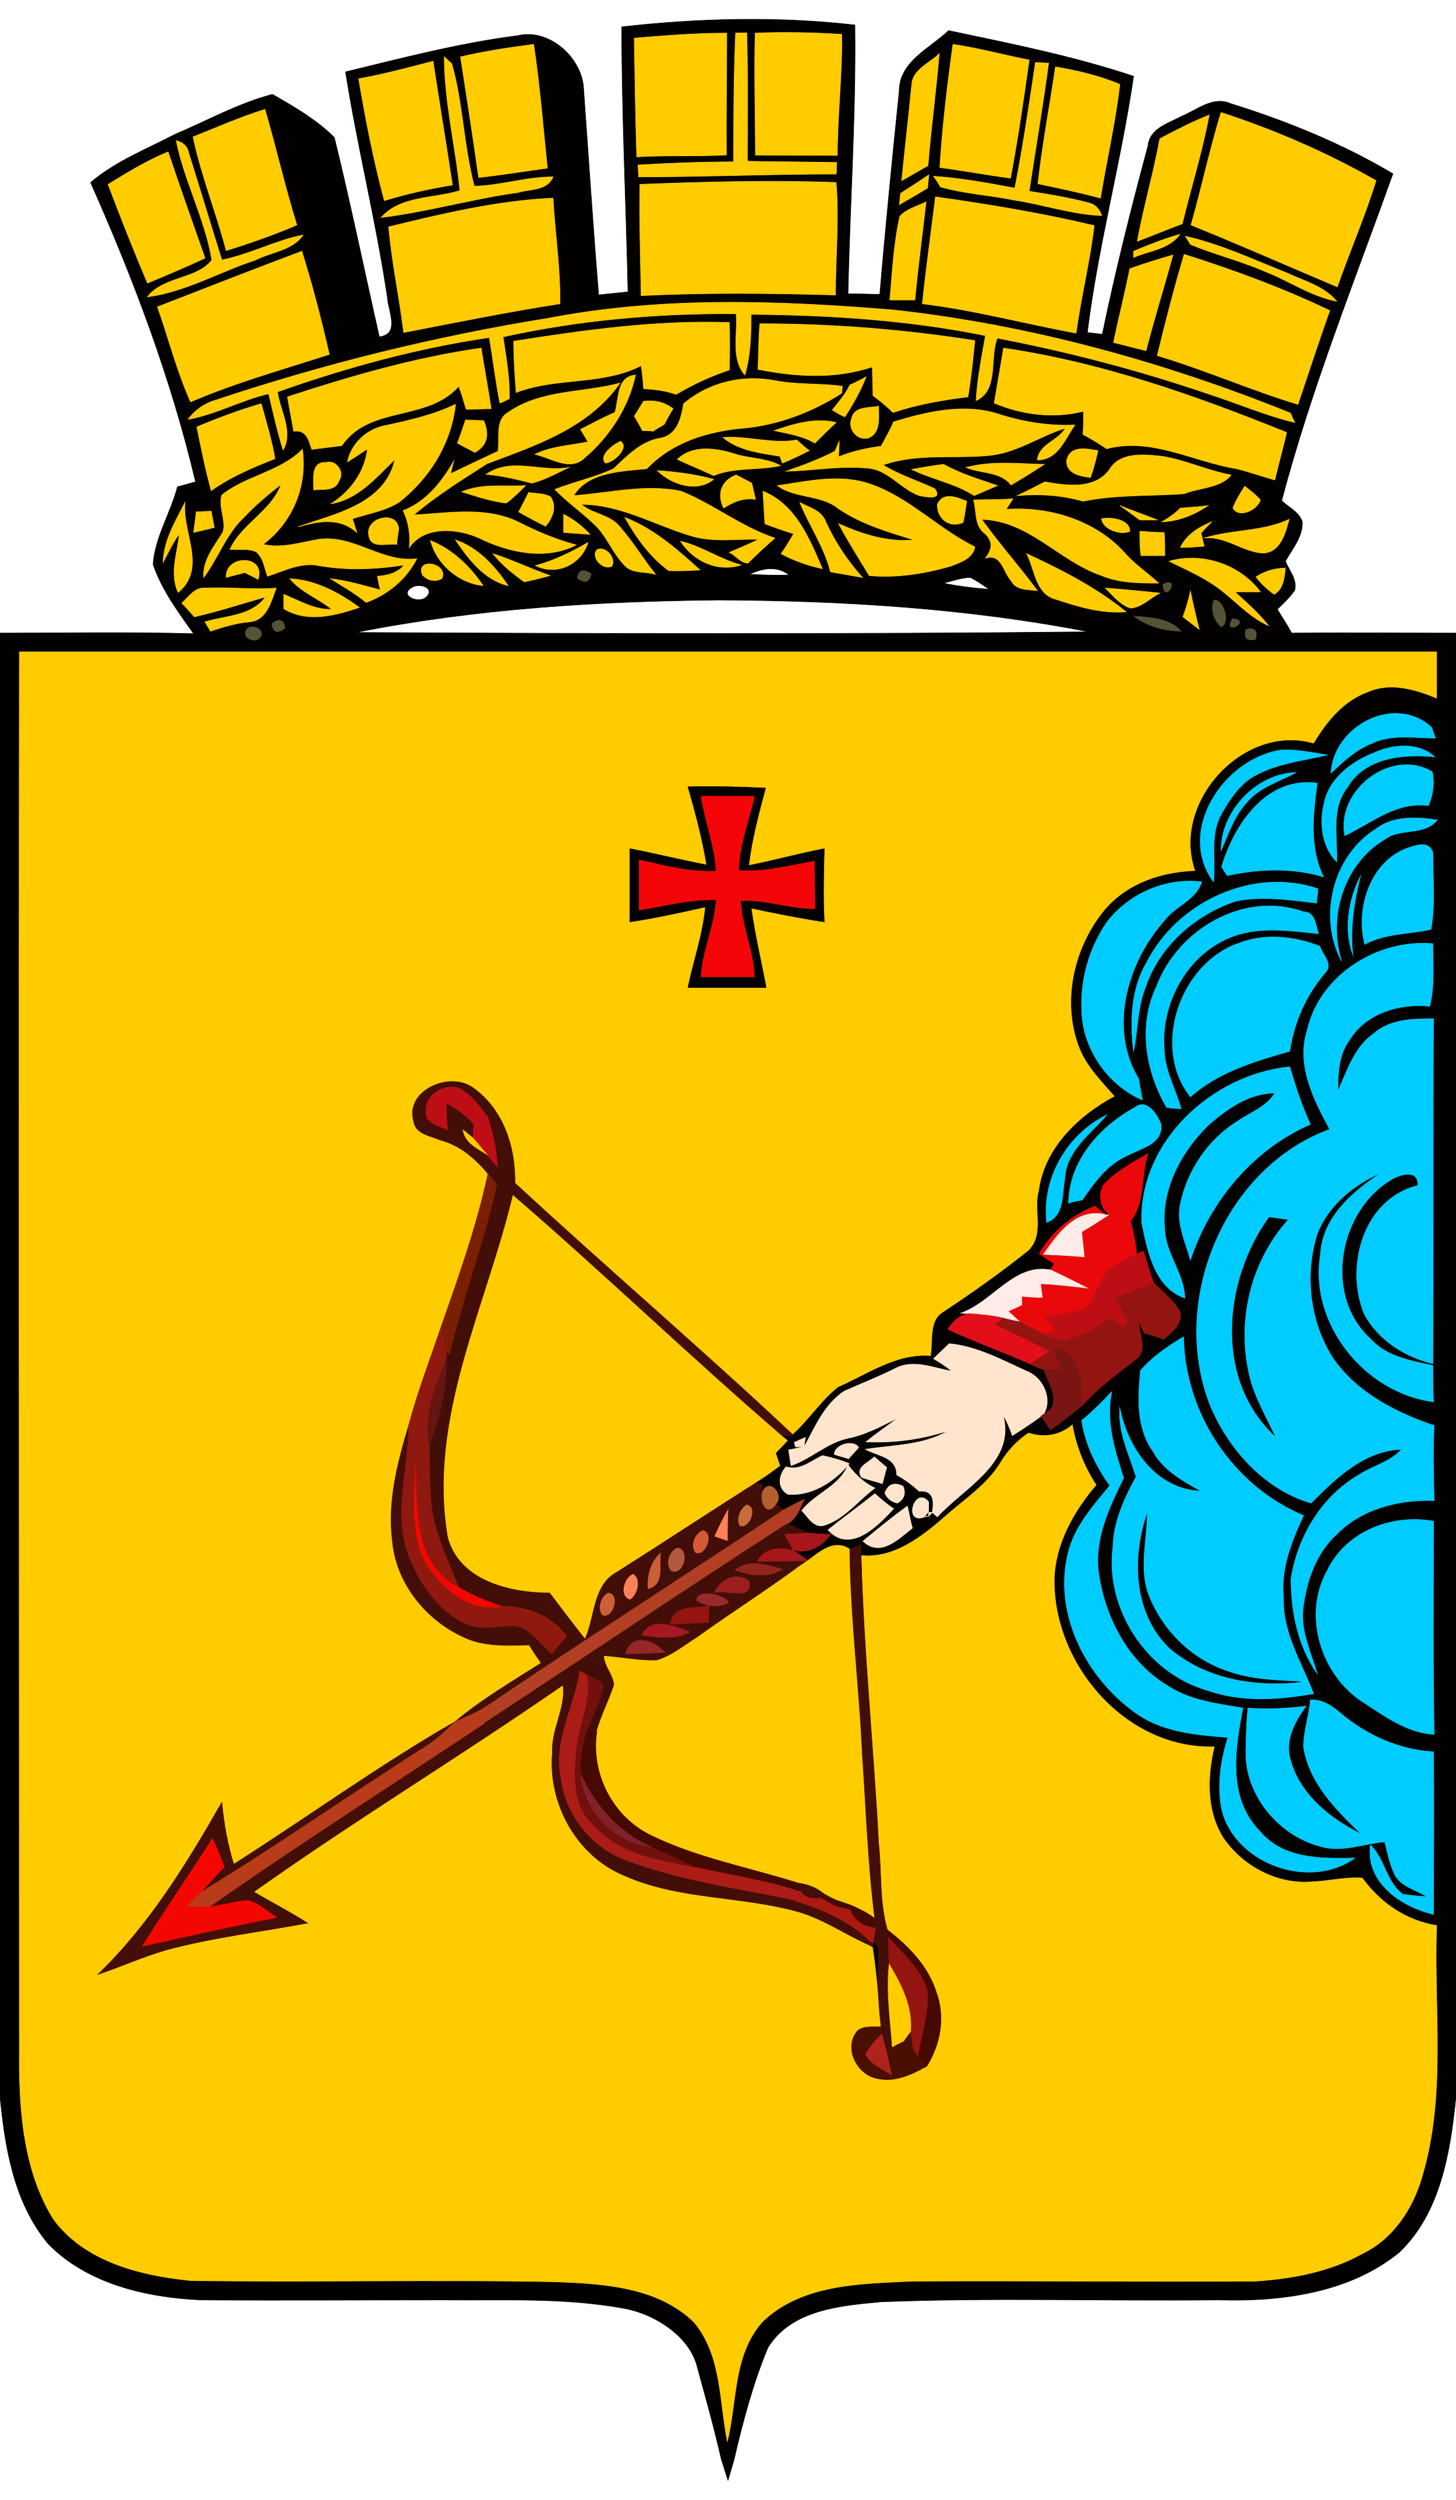 <?xml version="1.0" encoding="UTF-8" standalone="no"?>
<!-- Created with Inkscape (http://www.inkscape.org/) -->
<svg
   xmlns:dc="http://purl.org/dc/elements/1.1/"
   xmlns:cc="http://creativecommons.org/ns#"
   xmlns:rdf="http://www.w3.org/1999/02/22-rdf-syntax-ns#"
   xmlns:svg="http://www.w3.org/2000/svg"
   xmlns="http://www.w3.org/2000/svg"
   xmlns:sodipodi="http://sodipodi.sourceforge.net/DTD/sodipodi-0.dtd"
   xmlns:inkscape="http://www.inkscape.org/namespaces/inkscape"
   id="svg2"
   sodipodi:version="0.32"
   inkscape:version="0.46"
   width="291.25"
   height="500"
   xml:space="preserve"
   sodipodi:docname="Coat_of_arms_of_Kirov.svg"
   inkscape:output_extension="org.inkscape.output.svg.inkscape"><defs
     id="defs5"><inkscape:perspective
       sodipodi:type="inkscape:persp3d"
       inkscape:vp_x="0 : 526.18109 : 1"
       inkscape:vp_y="0 : 1000 : 0"
       inkscape:vp_z="744.09448 : 526.18109 : 1"
       inkscape:persp3d-origin="372.04724 : 350.78739 : 1"
       id="perspective9" /></defs><sodipodi:namedview
     inkscape:window-height="742"
     inkscape:window-width="1024"
     inkscape:pageshadow="2"
     inkscape:pageopacity="0.0"
     guidetolerance="10.0"
     gridtolerance="10.0"
     objecttolerance="10.0"
     borderopacity="1.0"
     bordercolor="#666666"
     pagecolor="#ffffff"
     id="base"
     showgrid="false"
     inkscape:zoom="2.6134666"
     inkscape:cx="120.7819"
     inkscape:cy="89.513133"
     inkscape:window-x="-4"
     inkscape:window-y="-4"
     inkscape:current-layer="g11" /><g
     id="g11"
     inkscape:groupmode="layer"
     inkscape:label="Coast_of_arms_of_Kirov"
     transform="matrix(1.25,0,0,-1.25,0,500)"><path
       d="M 0,406.4 L 0.1,406.4 C 0.1,406.4 0,406.4 0,406.3 L 0,406.4 z"
       style="fill:#ffcc01;fill-opacity:1;fill-rule:nonzero;stroke:#ffcc01;stroke-width:0.094;stroke-linecap:butt;stroke-linejoin:miter;stroke-miterlimit:10;stroke-dasharray:none;stroke-opacity:1"
       id="path13" /><path
       style="fill:#030000;fill-opacity:1;fill-rule:nonzero;stroke:#030000;stroke-width:0.117;stroke-linecap:butt;stroke-linejoin:miter;stroke-miterlimit:10;stroke-dasharray:none;stroke-opacity:1"
       d="M 147.75 3.875 C 139.953 3.969 132.125 4.5 124.375 5.375 C 124.375 23.125 125.25 40.75 125.625 58.375 C 123.625 58.625 121.75 58.75 119.75 59 C 118.625 45.375 117.75 31.75 116.75 18 C 116.625 11.75 110 5.625 103.625 7.125 C 91.875 8.625 80.5 11.625 69.125 14.375 C 71.5 29.375 75.25 44.375 77.5 59.5 C 77.625 62.125 80.125 66.875 75.875 67.375 C 72.875 54.125 70.125 40.75 66.875 27.5 C 63.375 24 58.875 21.375 54.5 18.875 C 47.75 20.625 41.5 24.125 35 26.875 C 29.25 29.875 23.125 32.25 18.125 36.5 C 26.75 55.875 34.25 75.75 39.125 96.375 C 38.25 96.625 36.375 97.125 35.5 97.375 C 34.125 102.625 31 107.5 30.625 112.875 C 32.375 118 35.625 122.375 38.75 126.75 C 25.75 126.375 12.875 126.625 0 126.625 L 0 419.25 C 1 429.5 2.75 440.5 9.625 448.75 C 17.375 456.75 29.25 459.5 40.125 460 C 56.375 460.125 72.5 460 88.75 460 C 100.625 460.125 112.625 459.5 124.5 461.625 C 130.625 462.625 138.031 467.094 139.531 473.594 C 141.309 480.114 142.621 484.671 144.312 491.938 L 145.625 496.062 L 146.812 492 C 148.562 484.5 150.625 476.625 153.625 469.5 C 158.375 461.875 168.25 461.125 176.25 460.375 C 198.75 459.5 221.25 460.25 243.75 460 C 256.25 460.375 269.875 458.625 279.875 450.5 C 288.25 442.5 290.125 430.25 291.25 419.25 L 291.25 126.625 C 280.25 126.625 269.375 126.5 258.375 126.625 C 257.5 125 256.5 123.5 255.5 121.875 C 256.75 120.625 258 119.5 259 118 C 259.5 115.875 257.875 114.125 257.125 112.25 C 258.5 109.75 260.625 107.375 260.5 104.375 C 259.875 102.375 257.75 101.5 256.375 100.125 C 262.25 77.875 270.875 56.375 278.625 34.75 C 268.5 28.75 257.5 24.25 246.25 20.75 C 242.625 19.125 239.5 22 236.375 23.25 C 233.625 24.75 230 25.625 229.625 29.25 C 226.25 41.75 223.125 54.25 220.5 66.875 C 219.75 66.75 218.25 66.625 217.5 66.5 C 219.625 49.25 224.25 32.375 226.75 15.25 C 214.75 11.25 202.25 8.75 189.75 6.125 C 186.125 9.625 179.875 12.25 179.875 18.25 C 178.5 31.75 177.125 45.375 176 58.875 C 173.875 58.875 171.75 58.75 169.625 58.75 C 170 40.875 171.25 22.875 171 5 C 163.312 4.125 155.547 3.781 147.75 3.875 z M 153.969 113.75 C 155.344 113.703 156.688 114.062 157.875 115 C 155.25 115.125 152.625 115 149.875 114.875 C 151.188 114.25 152.594 113.797 153.969 113.75 z M 194.125 115.5 C 195.375 116.125 196.625 117 197.875 117.875 C 194.75 117.625 191.625 117.25 188.625 116.625 C 190.5 116.25 192.25 115.5 194.125 115.5 z M 83.719 117.125 C 84.955 117.113 86.375 117.781 85.625 119 C 84.25 121.25 79.25 119 82.625 117.375 C 82.906 117.219 83.307 117.129 83.719 117.125 z M 143.75 120 C 168.625 120.125 193.5 121.625 217.875 126.375 C 169 126.875 120 126.75 71.125 126.5 C 95 121.75 119.375 120.25 143.75 120 z "
       transform="matrix(0.8,0,0,-0.8,0,400)"
       id="path17" /><path
       d="M 101.5,393.9 C 106.4,394.3 111.3,394.7 116.3,394.7 C 116.292,388.346 116.192,381.505 116.238,375.205 C 111.214,374.934 106.7,375.2 101.9,374.9 C 101.7,381.2 101.6,387.5 101.5,393.9 z"
       style="fill:#ffcc00;fill-opacity:1;fill-rule:nonzero;stroke:#ffcc00;stroke-width:0.094;stroke-linecap:butt;stroke-linejoin:miter;stroke-miterlimit:10;stroke-dasharray:none;stroke-opacity:1"
       id="path19"
       sodipodi:nodetypes="ccccc" /><path
       d="M 117.715,394.717 C 118.232,394.717 118.775,394.742 119.5,394.742 C 119.7,388.242 119.6,380.8 119.6,374.2 C 124.4,374.1 129.1,374.1 133.9,374 C 133.8,373.5 133.906,372.653 133.806,372.153 C 123.25,372.153 112.679,371.7 102.2,371.7 C 102.2,372.2 102.1,373.1 102.1,373.6 C 107.2,373.9 112.3,374.1 117.4,374.1 C 117.4,381.1 117.415,387.717 117.715,394.717 z"
       style="fill:#ffcc00;fill-opacity:1;fill-rule:nonzero;stroke:#ffcc00;stroke-width:0.094;stroke-linecap:butt;stroke-linejoin:miter;stroke-miterlimit:10;stroke-dasharray:none;stroke-opacity:1"
       id="path21"
       sodipodi:nodetypes="ccccccccc" /><path
       d="M 120.856,394.7 C 125.356,394.9 130.2,394.8 134.7,394.5 C 134.8,388 134.002,381.632 134.002,375.132 C 129.671,375.147 126.1,375.139 120.891,375.193 C 120.891,381.686 120.656,388.4 120.856,394.7 z"
       style="fill:#ffcc00;fill-opacity:1;fill-rule:nonzero;stroke:#ffcc00;stroke-width:0.094;stroke-linecap:butt;stroke-linejoin:miter;stroke-miterlimit:10;stroke-dasharray:none;stroke-opacity:1"
       id="path23"
       sodipodi:nodetypes="ccccc" /><path
       d="M 152.5,392.9 C 156.6,392.3 160.6,391.2 164.7,390.4 C 163.8,384.1 162.9,377.8 161.7,371.5 C 157.9,372 154.2,372.7 150.4,373.2 C 150.8,379.8 151.6,386.4 152.5,392.9 z"
       style="fill:#ffcc00;fill-opacity:1;fill-rule:nonzero;stroke:#ffcc00;stroke-width:0.094;stroke-linecap:butt;stroke-linejoin:miter;stroke-miterlimit:10;stroke-dasharray:none;stroke-opacity:1"
       id="path25" /><path
       d="M 73.7,390.9 C 77.5,391.8 81.5,392.4 85.4,392.9 C 86.4,386.3 86.9,379.7 87.6,373.1 C 83.9,372.6 80.3,372 76.6,371.6 C 75.7,378 74.7,384.4 73.7,390.9 z"
       style="fill:#ffcc00;fill-opacity:1;fill-rule:nonzero;stroke:#ffcc00;stroke-width:0.094;stroke-linecap:butt;stroke-linejoin:miter;stroke-miterlimit:10;stroke-dasharray:none;stroke-opacity:1"
       id="path27" /><path
       d="M 71.1,390.9 C 71.4,390.6 72,390.1 72.3,389.8 C 74.1,383.4 74.2,376.6 75.9,370.2 C 80.1,370.3 84.2,371.7 88.5,371.7 C 87.5,369.4 84.8,369.8 82.9,369.2 C 75.6,368.2 68.4,366.1 61,365.2 C 64.1,368.7 69.4,368.2 73.6,369.5 C 72.9,376.6 71.1,383.7 71.1,390.9 z"
       style="fill:#ffcc00;fill-opacity:1;fill-rule:nonzero;stroke:#ffcc00;stroke-width:0.094;stroke-linecap:butt;stroke-linejoin:miter;stroke-miterlimit:10;stroke-dasharray:none;stroke-opacity:1"
       id="path29" /><path
       d="M 145.9,386.4 C 146,388.9 148.8,389.9 150.3,391.4 C 149.8,385.4 149,379.5 148.5,373.5 C 147.1,372.7 145.7,371.9 144.3,371.1 C 144.8,376.2 145.4,381.3 145.9,386.4 z"
       style="fill:#ffcc00;fill-opacity:1;fill-rule:nonzero;stroke:#ffcc00;stroke-width:0.094;stroke-linecap:butt;stroke-linejoin:miter;stroke-miterlimit:10;stroke-dasharray:none;stroke-opacity:1"
       id="path31" /><path
       d="M 165.7,390 C 166.2,390 167.3,389.9 167.8,389.9 C 166.9,383 165.7,376.2 164.7,369.4 C 167.8,368.9 170.9,368.4 174,367.6 C 175.1,367.4 175.9,366.7 176.3,365.5 C 171.5,365.7 166.9,367.3 162.2,368 C 158.3,368.8 154.3,369 150.5,370.1 C 150.3,370.5 149.7,371.4 149.4,371.8 C 153.8,371.5 158.1,370.7 162.4,369.9 C 163.7,376.5 164.7,383.3 165.7,390 z"
       style="fill:#ffcc00;fill-opacity:1;fill-rule:nonzero;stroke:#ffcc00;stroke-width:0.094;stroke-linecap:butt;stroke-linejoin:miter;stroke-miterlimit:10;stroke-dasharray:none;stroke-opacity:1"
       id="path33" /><path
       d="M 57.4,387.4 C 61.4,388.1 65.4,389.2 69.3,390.2 C 70.3,383.6 71.4,377 72.4,370.4 C 68.7,369.8 65.1,369 61.5,367.9 C 59.8,374.3 58.5,380.8 57.4,387.4 z"
       style="fill:#ffcc00;fill-opacity:1;fill-rule:nonzero;stroke:#ffcc00;stroke-width:0.094;stroke-linecap:butt;stroke-linejoin:miter;stroke-miterlimit:10;stroke-dasharray:none;stroke-opacity:1"
       id="path35" /><path
       d="M 168.9,389.3 C 172.4,388.7 175.9,387.9 179.2,386.5 C 178.5,380.4 177.1,374.4 176.1,368.3 C 172.8,369.2 169.4,369.9 166.1,370.6 C 166.8,376.9 168,383.1 168.9,389.3 z"
       style="fill:#ffcc00;fill-opacity:1;fill-rule:nonzero;stroke:#ffcc00;stroke-width:0.094;stroke-linecap:butt;stroke-linejoin:miter;stroke-miterlimit:10;stroke-dasharray:none;stroke-opacity:1"
       id="path37" /><path
       d="M 30.9,378.1 C 34.7,379.6 38.5,381.3 42.4,382.5 C 44.2,376.3 45.6,370.1 47.5,364 C 43.8,362.4 40,361.1 36.2,359.9 C 34.6,366 32.2,371.9 30.9,378.1 z"
       style="fill:#ffcc00;fill-opacity:1;fill-rule:nonzero;stroke:#ffcc00;stroke-width:0.094;stroke-linecap:butt;stroke-linejoin:miter;stroke-miterlimit:10;stroke-dasharray:none;stroke-opacity:1"
       id="path39" /><path
       d="M 185.6,377.8 C 188.2,379.2 190.8,380.5 193.5,381.6 C 192.4,375.7 190.6,370 189.2,364.2 C 186.8,363.3 184.4,362.3 182,361.4 C 183,366.9 184.6,372.3 185.6,377.8 z"
       style="fill:#ffcc00;fill-opacity:1;fill-rule:nonzero;stroke:#ffcc00;stroke-width:0.094;stroke-linecap:butt;stroke-linejoin:miter;stroke-miterlimit:10;stroke-dasharray:none;stroke-opacity:1"
       id="path41" /><path
       d="M 190.6,364 C 192.3,370 193.6,376.1 195.4,382 C 204,379.2 212.3,375.6 220.2,371.1 C 218.4,365.3 216,359.8 214,354.1 C 206.2,357.4 198.5,360.8 190.6,364 z"
       style="fill:#ffcc00;fill-opacity:1;fill-rule:nonzero;stroke:#ffcc00;stroke-width:0.094;stroke-linecap:butt;stroke-linejoin:miter;stroke-miterlimit:10;stroke-dasharray:none;stroke-opacity:1"
       id="path43" /><path
       d="M 28.2,377.5 C 29.3,377.2 30,376.6 30.2,375.5 C 32,369.8 33.7,364.1 35.5,358.4 C 40,359.3 44,361.5 48.5,362.4 C 46.8,359.9 43.4,359.7 40.9,358.4 C 35.1,356.5 29.7,353.3 23.6,352.5 C 26.1,355.8 31.6,355.3 33.9,358.4 C 32.8,365 29.5,371 28.2,377.5 z"
       style="fill:#ffcc00;fill-opacity:1;fill-rule:nonzero;stroke:#ffcc00;stroke-width:0.094;stroke-linecap:butt;stroke-linejoin:miter;stroke-miterlimit:10;stroke-dasharray:none;stroke-opacity:1"
       id="path45" /><path
       d="M 17.3,370.5 C 20.4,372.4 23.5,374.3 26.9,375.7 C 28.8,370 30.8,364.4 32.8,358.7 C 29.8,357.3 26.7,356 23.6,354.7 C 21.4,359.9 19.3,365.2 17.3,370.5 z"
       style="fill:#ffcc00;fill-opacity:1;fill-rule:nonzero;stroke:#ffcc00;stroke-width:0.094;stroke-linecap:butt;stroke-linejoin:miter;stroke-miterlimit:10;stroke-dasharray:none;stroke-opacity:1"
       id="path47" /><path
       d="M 144.135,369.079 C 145.798,370.122 147.038,370.927 148.638,372.027 C 148.592,371.4 148.467,370.447 148.435,369.922 C 147.436,369.278 144.931,367.873 143.937,367.266 C 144.076,368.931 144.054,368.422 144.135,369.079 z"
       style="fill:#ffcc00;fill-opacity:1;fill-rule:nonzero;stroke:#ffcc00;stroke-width:0.094;stroke-linecap:butt;stroke-linejoin:miter;stroke-miterlimit:10;stroke-dasharray:none;stroke-opacity:1"
       id="path49"
       sodipodi:nodetypes="ccccc" /><path
       d="M 102.4,370.5 C 112.8,370.9 123.3,371.2 133.8,370.8 C 134.3,364.8 133.7,358.8 133.7,352.8 C 123.3,353.1 112.9,353.2 102.6,352.7 C 102.5,358.6 102.3,364.5 102.4,370.5 z"
       style="fill:#ffcc00;fill-opacity:1;fill-rule:nonzero;stroke:#ffcc00;stroke-width:0.094;stroke-linecap:butt;stroke-linejoin:miter;stroke-miterlimit:10;stroke-dasharray:none;stroke-opacity:1"
       id="path51" /><path
       d="M 62.2,363.7 C 70.8,365.8 79.6,367.9 88.5,368.3 C 88.8,362.7 89.7,357.1 89.6,351.4 C 81.2,350.1 72.9,348.4 64.6,346.8 C 63.9,352.5 62.7,358 62.2,363.7 z"
       style="fill:#ffcc00;fill-opacity:1;fill-rule:nonzero;stroke:#ffcc00;stroke-width:0.094;stroke-linecap:butt;stroke-linejoin:miter;stroke-miterlimit:10;stroke-dasharray:none;stroke-opacity:1"
       id="path53" /><path
       d="M 149.7,368.5 C 158.2,367.3 166.7,365.9 175.1,363.9 C 174.4,358.1 173,352.5 172.2,346.7 C 164,348.2 155.9,350.4 147.6,351.4 C 148.2,357.1 149,362.8 149.7,368.5 z"
       style="fill:#ffcc00;fill-opacity:1;fill-rule:nonzero;stroke:#ffcc00;stroke-width:0.094;stroke-linecap:butt;stroke-linejoin:miter;stroke-miterlimit:10;stroke-dasharray:none;stroke-opacity:1"
       id="path55" /><path
       d="M 144,365.4 C 145.1,366.6 146.8,367 148.2,367.7 C 147.6,362.5 146.9,357.2 146.4,352 C 145.4,352 143.4,352 142.4,352 C 142.8,356.5 143,361 144,365.4 z"
       style="fill:#ffcc00;fill-opacity:1;fill-rule:nonzero;stroke:#ffcc00;stroke-width:0.094;stroke-linecap:butt;stroke-linejoin:miter;stroke-miterlimit:10;stroke-dasharray:none;stroke-opacity:1"
       id="path57" /><path
       d="M 181.4,359.8 C 183.8,360.8 186.3,361.8 188.8,362.5 C 187.1,360.1 183.9,359.9 181.4,358.8 C 181.4,359 181.4,359.6 181.4,359.8 z"
       style="fill:#ffcc00;fill-opacity:1;fill-rule:nonzero;stroke:#ffcc00;stroke-width:0.094;stroke-linecap:butt;stroke-linejoin:miter;stroke-miterlimit:10;stroke-dasharray:none;stroke-opacity:1"
       id="path59" /><path
       d="M 189.7,362.2 C 195.4,360.9 200.7,358.4 206,356.3 C 208.8,355 211.9,354.2 213.9,351.8 C 209.7,352.6 206.1,355.2 202.1,356.7 C 198.4,358.3 194.3,359.3 190.5,360.9 C 190.3,361.2 189.9,361.9 189.7,362.2 z"
       style="fill:#ffcc00;fill-opacity:1;fill-rule:nonzero;stroke:#ffcc00;stroke-width:0.094;stroke-linecap:butt;stroke-linejoin:miter;stroke-miterlimit:10;stroke-dasharray:none;stroke-opacity:1"
       id="path61" /><path
       d="M 25.2,350.9 C 32.9,353.9 40.6,356.9 48.3,359.8 C 50,354.4 51.4,348.9 52.7,343.3 C 45.3,340.9 37.7,338.8 30.5,335.7 C 28.3,340.6 27,345.8 25.2,350.9 z"
       style="fill:#ffcc00;fill-opacity:1;fill-rule:nonzero;stroke:#ffcc00;stroke-width:0.094;stroke-linecap:butt;stroke-linejoin:miter;stroke-miterlimit:10;stroke-dasharray:none;stroke-opacity:1"
       id="path63" /><path
       d="M 180.8,357 C 183,357.8 185.3,358.5 187.7,359.2 C 186.3,354.1 184.7,349 183.4,343.9 C 181.6,344.3 179.9,344.8 178.2,345.2 C 179,349.1 180,353 180.8,357 z"
       style="fill:#ffcc00;fill-opacity:1;fill-rule:nonzero;stroke:#ffcc00;stroke-width:0.094;stroke-linecap:butt;stroke-linejoin:miter;stroke-miterlimit:10;stroke-dasharray:none;stroke-opacity:1"
       id="path65" /><path
       d="M 185.2,343.1 C 186.5,348.5 187.9,353.9 189.5,359.3 C 197.4,356.8 205.3,353.9 212.8,350.3 C 211,345.3 209.4,340.3 207.7,335.3 C 200.1,337.6 192.9,340.8 185.2,343.1 z"
       style="fill:#ffcc00;fill-opacity:1;fill-rule:nonzero;stroke:#ffcc00;stroke-width:0.094;stroke-linecap:butt;stroke-linejoin:miter;stroke-miterlimit:10;stroke-dasharray:none;stroke-opacity:1"
       id="path67" /><path
       d="M 87.9,349.1 C 106.1,352.6 124.7,351.9 143,350.4 C 164.8,348 186.2,342.1 206.5,333.9 C 206.7,333.5 207,332.7 207.2,332.4 C 202.6,333.5 198.2,335.4 193.6,336.9 C 182.5,340.7 171.1,343.7 159.6,345.9 C 158.3,342.7 159.9,337.6 156.2,335.9 C 156.4,339.4 157.1,342.9 157.7,346.3 C 145.4,348.8 132.7,349.6 120.2,349.7 C 120.2,346.4 120.1,343.1 119.2,340 C 116.9,342.7 118.1,346.5 117.8,349.8 C 105.3,349.9 92.7,348.8 80.5,346.1 C 81,342.8 81.6,339.5 81.5,336.2 C 81.1,336 80.3,335.6 80,335.5 C 79.3,339 78.9,342.5 78.3,346 C 66.7,344.3 55.4,341.2 44.4,337.3 C 44.8,334.3 47,330.9 45.3,328 C 44.4,330.9 43.7,334 43,337 C 38.6,336 34.6,333.7 30.1,332.9 C 31.2,334.4 32.8,335.5 34.6,336 C 52,341.8 69.8,346.2 87.9,349.1 z"
       style="fill:#ffcc00;fill-opacity:1;fill-rule:nonzero;stroke:#ffcc00;stroke-width:0.094;stroke-linecap:butt;stroke-linejoin:miter;stroke-miterlimit:10;stroke-dasharray:none;stroke-opacity:1"
       id="path69" /><path
       d="M 82.2,345.4 C 93.6,347.2 105.2,348.8 116.7,348.4 C 116.8,345.9 116.8,343.3 116.7,340.8 C 113.7,339.8 110.9,338.5 108.2,336.9 C 106.5,337.5 104.8,337.7 103,337.8 C 102.9,339.1 102.8,340.3 102.6,341.5 C 96.4,338.3 89.1,339.7 82.6,337.2 C 82.4,339.9 82.2,342.6 82.2,345.4 z"
       style="fill:#ffcc00;fill-opacity:1;fill-rule:nonzero;stroke:#ffcc00;stroke-width:0.094;stroke-linecap:butt;stroke-linejoin:miter;stroke-miterlimit:10;stroke-dasharray:none;stroke-opacity:1"
       id="path71" /><path
       d="M 121.6,348.2 C 133.1,348.2 144.6,347.3 156,345.5 C 155.7,342.5 155.4,339.5 154.9,336.5 C 150.8,336 146.8,335.3 142.9,334 C 141.9,335 140.8,335.9 139.7,336.7 C 139.7,338.2 139.6,339.8 139.6,341.3 C 133.6,339.3 127.4,339.7 121.3,340.9 C 121.4,343.4 121.4,345.8 121.6,348.2 z"
       style="fill:#ffcc00;fill-opacity:1;fill-rule:nonzero;stroke:#ffcc00;stroke-width:0.094;stroke-linecap:butt;stroke-linejoin:miter;stroke-miterlimit:10;stroke-dasharray:none;stroke-opacity:1"
       id="path73" /><path
       d="M 46,336.5 C 56.1,339.8 66.4,342.8 77,344.3 C 77.5,341.1 78.1,337.9 78.6,334.6 C 77.2,334.6 75.9,334.5 74.6,334.5 C 74.2,335.8 73.9,337 73.4,338.2 C 68.4,332.5 59.1,335.2 54.7,328.7 C 53.1,328.5 51.5,328.3 49.9,328.1 C 49.4,329.5 49.1,331.3 47,331 C 46.7,332.8 46.3,334.7 46,336.5 z"
       style="fill:#ffcc00;fill-opacity:1;fill-rule:nonzero;stroke:#ffcc00;stroke-width:0.094;stroke-linecap:butt;stroke-linejoin:miter;stroke-miterlimit:10;stroke-dasharray:none;stroke-opacity:1"
       id="path75" /><path
       d="M 160.6,344.3 C 176.3,342 191.3,336.7 205.9,330.8 C 205.3,328.3 204.6,325.7 204,323.2 C 201.9,323.8 199.9,324.5 197.9,325 C 191,326.1 184.3,330.1 177.1,328.2 C 175.9,329 174.6,329.8 173.3,330.5 C 173.4,331.7 173.4,333 173.4,334.2 C 168.6,333 163.7,333.6 159.1,335.5 C 159.6,338.4 160.1,341.3 160.6,344.3 z"
       style="fill:#ffcc00;fill-opacity:1;fill-rule:nonzero;stroke:#ffcc00;stroke-width:0.094;stroke-linecap:butt;stroke-linejoin:miter;stroke-miterlimit:10;stroke-dasharray:none;stroke-opacity:1"
       id="path77" /><path
       d="M 98.4,334 C 99.1,336.2 98.6,339.7 101.7,340 C 100.6,334.8 97.5,330.1 93.5,326.7 C 91.2,324.5 88.1,326.8 85.6,327.3 C 88.2,328.6 91.2,328.7 94.1,329.3 C 93.8,329.8 93.2,330.8 92.9,331.3 C 94.7,332.2 96.5,333.2 98.4,334 z"
       style="fill:#ffcc00;fill-opacity:1;fill-rule:nonzero;stroke:#ffcc00;stroke-width:0.094;stroke-linecap:butt;stroke-linejoin:miter;stroke-miterlimit:10;stroke-dasharray:none;stroke-opacity:1"
       id="path79" /><path
       d="M 109.4,335.4 C 113.4,338.8 118.8,340.1 124,339.1 C 127.6,338.4 131.2,338.7 134.8,338.2 C 134.8,337.9 134.7,337.4 134.7,337.1 C 130,334.1 124.6,332 119,331.5 C 113.3,331 107.6,329.3 103.5,325 C 99.5,324.6 94.1,324.5 91.8,320.7 C 97.5,321.1 103.3,322.6 109,321.4 C 114.2,319.3 118.6,315.7 124,313.9 C 122.5,312.6 121.1,311.3 119.7,309.9 C 118.5,309.9 117.7,311.2 116.7,311.6 C 118.3,312.3 119.8,312.9 121.4,313.7 C 117.9,313.8 114.3,313.2 110.8,314.2 C 104.9,315.9 99.4,319.3 93,319.3 C 94.9,317.7 97.6,317.7 99.2,315.7 C 101.3,313.3 102.9,310.6 104.9,308.1 C 103.3,308.6 101.3,308.2 100.1,309.4 C 98,311.4 97.1,314.4 94.9,316.3 C 92.9,318.2 90.7,319.7 88.8,321.7 C 91.9,322.9 95.2,323.6 98.2,325 C 100.4,327.1 102.6,329.4 105.7,329.9 C 108.4,330.4 109,333.1 109.4,335.4 z"
       style="fill:#ffcc00;fill-opacity:1;fill-rule:nonzero;stroke:#ffcc00;stroke-width:0.094;stroke-linecap:butt;stroke-linejoin:miter;stroke-miterlimit:10;stroke-dasharray:none;stroke-opacity:1"
       id="path81" /><path
       d="M 136,338.4 C 136.7,338.7 137.9,339.3 138.6,339.7 C 137.7,337.4 136.5,335.3 135.2,333.3 C 134.5,333.6 133.8,334 133.2,334.4 C 134.2,335.7 135.3,336.9 136,338.4 z"
       style="fill:#ffcc00;fill-opacity:1;fill-rule:nonzero;stroke:#ffcc00;stroke-width:0.094;stroke-linecap:butt;stroke-linejoin:miter;stroke-miterlimit:10;stroke-dasharray:none;stroke-opacity:1"
       id="path83" /><path
       d="M 81.3,334 C 86.6,337.7 93.2,337.1 99.2,338.7 C 94.2,331.5 85.6,328.7 77.9,325.8 C 73.9,323.2 69.8,320.7 66.2,317.6 C 71.7,317.9 77.7,319 82.9,316.5 C 85.8,315 88.9,313.7 92.2,312.8 C 87.3,310.3 81.4,311.6 76.7,313.9 C 73.2,315.5 67.9,315.9 65.5,312.4 C 65.7,314.4 65.4,316.5 64.5,318.3 C 68.2,319.7 70.7,322.9 72.6,326.2 L 72.1,324.2 C 74.6,325.4 77.1,326.6 79.7,327.8 C 80,329.9 79.2,332.8 81.3,334 z"
       style="fill:#ffcc00;fill-opacity:1;fill-rule:nonzero;stroke:#ffcc00;stroke-width:0.094;stroke-linecap:butt;stroke-linejoin:miter;stroke-miterlimit:10;stroke-dasharray:none;stroke-opacity:1"
       id="path85" /><path
       d="M 103,335.8 C 104.7,336 106.3,335.7 107.7,334.6 C 107.3,334 106.6,332.7 106.3,332.1 C 105.8,331.8 104.9,331.3 104.5,331 C 104.1,331.1 103.2,331.1 102.8,331.1 C 102.5,331.7 101.9,332.8 101.5,333.4 C 101.9,334 102.6,335.2 103,335.8 z"
       style="fill:#ffcc00;fill-opacity:1;fill-rule:nonzero;stroke:#ffcc00;stroke-width:0.094;stroke-linecap:butt;stroke-linejoin:miter;stroke-miterlimit:10;stroke-dasharray:none;stroke-opacity:1"
       id="path87" /><path
       d="M 31.5,331.7 C 34.9,333.1 38.3,334.4 41.8,335.4 C 42.6,332.5 43.5,329.6 44,326.6 C 40.4,325.2 36.9,323.7 33.8,321.5 C 32.9,324.8 32.2,328.2 31.5,331.7 z"
       style="fill:#ffcc00;fill-opacity:1;fill-rule:nonzero;stroke:#ffcc00;stroke-width:0.094;stroke-linecap:butt;stroke-linejoin:miter;stroke-miterlimit:10;stroke-dasharray:none;stroke-opacity:1"
       id="path89" /><path
       d="M 136.3,333.1 C 136.7,335 139.1,334.7 140.6,335 C 140.6,333.2 141,330.7 138.9,329.9 C 137.1,329.5 135.6,331.4 136.3,333.1 z"
       style="fill:#ffcc00;fill-opacity:1;fill-rule:nonzero;stroke:#ffcc00;stroke-width:0.094;stroke-linecap:butt;stroke-linejoin:miter;stroke-miterlimit:10;stroke-dasharray:none;stroke-opacity:1"
       id="path91" /><path
       d="M 61.6,331.9 C 65.4,332.7 69.3,333.6 72.9,335.3 C 72.2,329 68.7,323.4 63.8,319.6 C 61.5,318.2 58.8,317.8 56.4,317 L 57.1,314.8 C 54.3,317.3 50.9,316.6 47.7,315.7 C 53.6,317.8 61.6,319.3 63.2,326.5 C 60.2,323.6 57.3,320.1 53,319.4 C 56.1,321.4 58.4,324.5 58.8,328.2 C 58,327.6 56.4,326.6 55.6,326.1 C 56.2,329 58.6,331.3 61.6,331.9 z"
       style="fill:#ffcc00;fill-opacity:1;fill-rule:nonzero;stroke:#ffcc00;stroke-width:0.094;stroke-linecap:butt;stroke-linejoin:miter;stroke-miterlimit:10;stroke-dasharray:none;stroke-opacity:1"
       id="path93" /><path
       d="M 143,332.5 C 148.3,334.1 154.1,335.5 159.6,333.8 C 163.6,332.5 167.8,331.8 172,332 C 170.4,329.7 169.3,326.4 166,326.4 C 166.3,329 169.3,329.4 170.5,331.5 C 166.3,330.2 162.5,327.4 158,327.1 C 152.5,326.6 146.7,327.5 141.3,325.6 C 143.9,324 146.8,323.1 149.6,321.8 C 150.9,319.9 148.2,320.5 147.1,320.7 C 144.1,321.8 142.1,324.9 138.8,325.1 C 134.4,325.5 130.1,324.7 125.8,324.6 C 128.4,325.5 131.1,326.5 133.6,327.8 C 133.8,328.2 134.1,329 134.3,329.4 C 134.3,328.6 134.2,327.7 134.2,326.9 C 136.4,327.8 138.7,328.3 141,328.6 C 141.7,329.9 142.4,331.1 143,332.5 z"
       style="fill:#ffcc00;fill-opacity:1;fill-rule:nonzero;stroke:#ffcc00;stroke-width:0.094;stroke-linecap:butt;stroke-linejoin:miter;stroke-miterlimit:10;stroke-dasharray:none;stroke-opacity:1"
       id="path95" /><path
       d="M 74.5,332.8 C 75.5,332.8 76.4,332.7 77.4,332.7 C 78.3,330.6 78.1,328.8 76,327.6 C 75.3,328 73.9,328.7 73.2,329.1 C 73.7,330.4 74.1,331.6 74.5,332.8 z"
       style="fill:#ffcc00;fill-opacity:1;fill-rule:nonzero;stroke:#ffcc00;stroke-width:0.094;stroke-linecap:butt;stroke-linejoin:miter;stroke-miterlimit:10;stroke-dasharray:none;stroke-opacity:1"
       id="path97" /><path
       d="M 123.9,331.1 C 127.1,332.2 130.4,333.2 133.8,332.4 C 132.6,331.3 131.5,330.2 130.4,329.1 C 128.4,330.3 126.1,330.6 123.9,331.1 z"
       style="fill:#ffcc00;fill-opacity:1;fill-rule:nonzero;stroke:#ffcc00;stroke-width:0.094;stroke-linecap:butt;stroke-linejoin:miter;stroke-miterlimit:10;stroke-dasharray:none;stroke-opacity:1"
       id="path99" /><path
       d="M 115.7,330 C 119.6,330.3 123.6,328.9 127.5,329.6 C 128.2,329 128.8,328.4 129.5,327.9 C 128.1,327.2 126.7,326.5 125.2,325.9 C 125.1,326.2 124.9,326.7 124.8,327 C 121.7,327.5 118.2,327.9 115.7,330 z"
       style="fill:#ffcc00;fill-opacity:1;fill-rule:nonzero;stroke:#ffcc00;stroke-width:0.094;stroke-linecap:butt;stroke-linejoin:miter;stroke-miterlimit:10;stroke-dasharray:none;stroke-opacity:1"
       id="path101" /><path
       d="M 96.9,325.9 C 95.7,327.1 98.2,328.9 99.3,329.4 C 100.8,328.4 98.2,326 96.9,325.9 z"
       style="fill:#ffcc00;fill-opacity:1;fill-rule:nonzero;stroke:#ffcc00;stroke-width:0.094;stroke-linecap:butt;stroke-linejoin:miter;stroke-miterlimit:10;stroke-dasharray:none;stroke-opacity:1"
       id="path103" /><path
       d="M 108.4,326.5 C 110.9,328.9 114.7,328.3 117.8,327.3 C 120.1,326.6 122.7,326.7 124.9,325.5 C 121.4,324.7 117.6,325.3 114.2,323.9 C 112.3,324.8 110.3,325.6 108.4,326.5 z"
       style="fill:#ffcc00;fill-opacity:1;fill-rule:nonzero;stroke:#ffcc00;stroke-width:0.094;stroke-linecap:butt;stroke-linejoin:miter;stroke-miterlimit:10;stroke-dasharray:none;stroke-opacity:1"
       id="path105" /><path
       d="M 170.7,326.3 C 171.2,328.8 173.9,328.2 175.7,327.9 C 175.4,326.5 175,325 174.5,323.6 C 172.9,323.8 170.6,324.2 170.7,326.3 z"
       style="fill:#ffcc00;fill-opacity:1;fill-rule:nonzero;stroke:#ffcc00;stroke-width:0.094;stroke-linecap:butt;stroke-linejoin:miter;stroke-miterlimit:10;stroke-dasharray:none;stroke-opacity:1"
       id="path107" /><path
       d="M 35.5,320.8 C 39.4,323.9 44.8,324.5 48.4,328.1 C 49.2,322.3 46.9,316.5 42.1,312.9 C 45,312.2 48.1,313.2 51,313.7 C 56.6,314.5 61.1,309.9 66.7,310.6 C 65,307.3 62.1,304.9 58.6,303.6 C 56.8,305.1 54.8,306.2 52.9,307.4 C 55.6,307.1 58.2,306.3 60.9,305.6 C 60.7,306.1 60.5,307.2 60.4,307.8 C 62,307.9 63.6,308.3 64.7,309.6 C 60.2,308.9 55.5,308.7 51,309.5 C 48.1,310.1 45.4,308.6 42.8,307.8 C 42.3,309.1 42.2,310.7 41,311.7 C 39.7,312.3 38.2,312 36.8,312.1 C 38.7,316.2 43.4,318.2 45,322.5 C 42.9,320.9 40.9,319.2 39.1,317.3 C 36.2,314.6 34.9,310.7 32.6,307.6 C 32.4,310.4 34.3,312.6 35.7,314.9 C 36.2,316.9 34.9,318.9 35.5,320.8 z"
       style="fill:#ffcc00;fill-opacity:1;fill-rule:nonzero;stroke:#ffcc00;stroke-width:0.094;stroke-linecap:butt;stroke-linejoin:miter;stroke-miterlimit:10;stroke-dasharray:none;stroke-opacity:1"
       id="path109" /><path
       d="M 50.2,321.6 C 50.2,323.2 49.7,326.2 52.2,326 C 53.7,326.5 55.2,324.5 54.3,323.2 C 53.7,321.3 51.7,321.8 50.2,321.6 z"
       style="fill:#ffcc00;fill-opacity:1;fill-rule:nonzero;stroke:#ffcc00;stroke-width:0.094;stroke-linecap:butt;stroke-linejoin:miter;stroke-miterlimit:10;stroke-dasharray:none;stroke-opacity:1"
       id="path111" /><path
       d="M 177.5,324.8 C 179.2,327.7 182.9,327.3 185.9,327 C 189.7,326.4 193.2,324.7 197,324 C 195.4,321.9 191.9,322 189.5,321 C 184.1,320.6 178.7,320.9 173.3,319.8 C 169.9,320.8 166.3,321 162.8,320.7 C 164.3,321.4 165.7,322.1 167.2,322.9 C 170.6,322.3 175.1,321.6 177.5,324.8 z"
       style="fill:#ffcc00;fill-opacity:1;fill-rule:nonzero;stroke:#ffcc00;stroke-width:0.094;stroke-linecap:butt;stroke-linejoin:miter;stroke-miterlimit:10;stroke-dasharray:none;stroke-opacity:1"
       id="path113" /><path
       d="M 77.8,324.1 C 81.8,326.9 86.6,324.4 91,325.2 C 89.1,324.3 87.2,323.2 85.1,322.7 C 82.7,323.3 80.3,323.9 77.8,324.1 z"
       style="fill:#ffcc00;fill-opacity:1;fill-rule:nonzero;stroke:#ffcc00;stroke-width:0.094;stroke-linecap:butt;stroke-linejoin:miter;stroke-miterlimit:10;stroke-dasharray:none;stroke-opacity:1"
       id="path115" /><path
       d="M 145.9,324.9 C 147.6,325.2 149.3,325.5 151,325.7 C 153.7,324.2 156.7,323.3 159.6,322.3 C 158.7,321.9 156.8,321.1 155.9,320.7 C 152.8,322.7 149.1,323.3 145.9,324.9 z"
       style="fill:#ffcc00;fill-opacity:1;fill-rule:nonzero;stroke:#ffcc00;stroke-width:0.094;stroke-linecap:butt;stroke-linejoin:miter;stroke-miterlimit:10;stroke-dasharray:none;stroke-opacity:1"
       id="path117" /><path
       d="M 154.6,325.2 C 158.7,326.3 162.9,325.8 167.1,325.7 C 165.3,324.5 163.5,323.4 161.8,322.4 C 160.1,324.6 157,324.2 154.6,325.2 z"
       style="fill:#ffcc00;fill-opacity:1;fill-rule:nonzero;stroke:#ffcc00;stroke-width:0.094;stroke-linecap:butt;stroke-linejoin:miter;stroke-miterlimit:10;stroke-dasharray:none;stroke-opacity:1"
       id="path119" /><path
       d="M 105.2,324.7 C 108.2,324.5 111.3,324.1 114.2,323.3 C 111.5,321.1 107.4,322.5 105.2,324.7 z"
       style="fill:#ffcc00;fill-opacity:1;fill-rule:nonzero;stroke:#ffcc00;stroke-width:0.094;stroke-linecap:butt;stroke-linejoin:miter;stroke-miterlimit:10;stroke-dasharray:none;stroke-opacity:1"
       id="path121" /><path
       d="M 115.8,318.7 C 114.7,320.9 115.4,323.1 117.8,324 C 118.4,323.7 119.7,323 120.3,322.7 C 120.5,321.8 120.7,321 120.9,320.1 C 119,320.4 117.3,319.7 115.8,318.7 z"
       style="fill:#ffcc00;fill-opacity:1;fill-rule:nonzero;stroke:#ffcc00;stroke-width:0.094;stroke-linecap:butt;stroke-linejoin:miter;stroke-miterlimit:10;stroke-dasharray:none;stroke-opacity:1"
       id="path123" /><path
       d="M 124.4,322.3 C 129.3,323 134.3,324.2 139.1,322.6 C 145.4,320.5 150.1,315.4 156,312.5 C 155.7,310.6 153.6,310 152.1,309.4 C 147.9,308.2 143.5,307.5 139.1,307.9 C 137.4,310.7 135.7,313.4 134.2,316.2 C 138,314.5 142.1,313.2 146.3,313.6 C 142.1,314.9 137.9,316.1 134.2,318.6 C 131.4,320.9 127.3,320.2 124.4,322.3 z"
       style="fill:#ffcc00;fill-opacity:1;fill-rule:nonzero;stroke:#ffcc00;stroke-width:0.094;stroke-linecap:butt;stroke-linejoin:miter;stroke-miterlimit:10;stroke-dasharray:none;stroke-opacity:1"
       id="path125" /><path
       d="M 73.9,321.3 C 77.1,322.7 80.7,322.1 84.1,322.3 C 83.1,321.3 82.1,320.3 81,319.5 C 78.5,319.8 76.2,320.6 73.9,321.3 z"
       style="fill:#ffcc00;fill-opacity:1;fill-rule:nonzero;stroke:#ffcc00;stroke-width:0.094;stroke-linecap:butt;stroke-linejoin:miter;stroke-miterlimit:10;stroke-dasharray:none;stroke-opacity:1"
       id="path127" /><path
       d="M 199.2,322.2 C 200.1,321.5 201,320.8 201.7,320 C 201.2,318.4 198.3,317 197.3,318.7 C 197.8,320 198.5,321.1 199.2,322.2 z"
       style="fill:#ffcc00;fill-opacity:1;fill-rule:nonzero;stroke:#ffcc00;stroke-width:0.094;stroke-linecap:butt;stroke-linejoin:miter;stroke-miterlimit:10;stroke-dasharray:none;stroke-opacity:1"
       id="path129" /><path
       d="M 84.6,321.2 C 85.8,321 87.1,321.1 88.1,320.5 C 89.2,318.9 88.4,317.1 87.3,315.8 C 85.9,316.5 84.4,317.3 83,318.1 C 83.4,318.8 84.2,320.4 84.6,321.2 z"
       style="fill:#ffcc00;fill-opacity:1;fill-rule:nonzero;stroke:#ffcc00;stroke-width:0.094;stroke-linecap:butt;stroke-linejoin:miter;stroke-miterlimit:10;stroke-dasharray:none;stroke-opacity:1"
       id="path131" /><path
       d="M 122.1,321.4 C 127.3,319.3 129.5,313.9 131.6,309 C 129.3,309.5 127,310.3 125,311.4 C 125.7,312.4 126.4,313.5 127,314.6 C 125.4,315.1 123.9,315.6 122.4,316.2 C 122.3,317.9 122.2,319.7 122.1,321.4 z"
       style="fill:#ffcc00;fill-opacity:1;fill-rule:nonzero;stroke:#ffcc00;stroke-width:0.094;stroke-linecap:butt;stroke-linejoin:miter;stroke-miterlimit:10;stroke-dasharray:none;stroke-opacity:1"
       id="path133" /><path
       d="M 150,319.3 C 151,321.4 153.1,320.4 154.7,319.8 C 154.5,318.7 154.4,317.5 154.1,316.4 C 151.9,315.4 149.9,317.1 150,319.3 z"
       style="fill:#ffcc00;fill-opacity:1;fill-rule:nonzero;stroke:#ffcc00;stroke-width:0.094;stroke-linecap:butt;stroke-linejoin:miter;stroke-miterlimit:10;stroke-dasharray:none;stroke-opacity:1"
       id="path135" /><path
       d="M 26.1,310 C 26.2,313.6 28.1,316.6 29.6,319.6 C 29.1,314.8 33.2,309.1 28.5,305.2 C 27.1,308.3 28.4,311.5 28.7,314.6 C 27.7,313.2 26.9,311.6 26.1,310 z"
       style="fill:#ffcc00;fill-opacity:1;fill-rule:nonzero;stroke:#ffcc00;stroke-width:0.094;stroke-linecap:butt;stroke-linejoin:miter;stroke-miterlimit:10;stroke-dasharray:none;stroke-opacity:1"
       id="path137" /><path
       d="M 128,319.6 C 129.4,318.8 131.4,318.4 132.1,316.6 C 133.6,313.3 135.6,310.3 138,307.6 C 136.3,307.9 134.6,308.2 132.9,308.5 C 131.9,312.5 129.5,315.9 128,319.6 z"
       style="fill:#ffcc00;fill-opacity:1;fill-rule:nonzero;stroke:#ffcc00;stroke-width:0.094;stroke-linecap:butt;stroke-linejoin:miter;stroke-miterlimit:10;stroke-dasharray:none;stroke-opacity:1"
       id="path139" /><path
       d="M 155.8,320 C 157.9,320.1 160,320 162.1,320.2 L 161,318.5 C 168,319 175.4,316.7 180.1,311.4 C 181.7,309.6 183.7,308.3 185.4,306.7 C 182.3,306.7 179.2,306.7 176.3,307.9 C 169.5,310.2 164.7,316.7 157.1,316.9 C 159.9,313 163.1,309.4 166,305.5 C 164.5,305.7 162.6,305.5 161.8,307.1 C 160.5,308.5 160.3,311.5 157.7,310.7 C 158.9,312.2 158.9,313.6 157.4,314.8 C 155.9,316.1 156.3,318.3 155.8,320 z"
       style="fill:#ffcc00;fill-opacity:1;fill-rule:nonzero;stroke:#ffcc00;stroke-width:0.094;stroke-linecap:butt;stroke-linejoin:miter;stroke-miterlimit:10;stroke-dasharray:none;stroke-opacity:1"
       id="path141" /><path
       d="M 179.2,319.1 C 181.2,318.3 183.2,317.6 185.2,316.8 C 184.5,316.8 183.1,316.8 182.4,316.8 C 181.3,317.6 180.3,318.4 179.2,319.1 z"
       style="fill:#ffcc00;fill-opacity:1;fill-rule:nonzero;stroke:#ffcc00;stroke-width:0.094;stroke-linecap:butt;stroke-linejoin:miter;stroke-miterlimit:10;stroke-dasharray:none;stroke-opacity:1"
       id="path143" /><path
       d="M 188.9,318.7 C 190.4,318.8 191.8,318.9 193.3,319.1 C 191.1,317.6 188.6,316.6 185.9,316.5 C 187,317.1 188,317.8 188.9,318.7 z"
       style="fill:#ffcc00;fill-opacity:1;fill-rule:nonzero;stroke:#ffcc00;stroke-width:0.094;stroke-linecap:butt;stroke-linejoin:miter;stroke-miterlimit:10;stroke-dasharray:none;stroke-opacity:1"
       id="path145" /><path
       d="M 31.4,318.1 C 32,318.1 33.2,318.2 33.8,318.2 C 33.9,317.5 34.2,316.2 34.3,315.6 C 33.2,315.3 32.1,315.1 31,314.8 C 31.1,315.9 31.3,317 31.4,318.1 z"
       style="fill:#ffcc00;fill-opacity:1;fill-rule:nonzero;stroke:#ffcc00;stroke-width:0.094;stroke-linecap:butt;stroke-linejoin:miter;stroke-miterlimit:10;stroke-dasharray:none;stroke-opacity:1"
       id="path147" /><path
       d="M 59,314.4 C 58.5,317.3 63.7,318.4 63.8,315.3 C 63.7,314.7 63.5,313.5 63.5,312.9 C 61.8,313.1 59.3,312.1 59,314.4 z"
       style="fill:#ffcc00;fill-opacity:1;fill-rule:nonzero;stroke:#ffcc00;stroke-width:0.094;stroke-linecap:butt;stroke-linejoin:miter;stroke-miterlimit:10;stroke-dasharray:none;stroke-opacity:1"
       id="path149" /><path
       d="M 90.2,317.7 C 91.8,316.9 93.2,315.8 94.4,314.5 C 93,314.6 91.6,314.7 90.2,314.8 C 90.2,315.5 90.2,317 90.2,317.7 z"
       style="fill:#ffcc00;fill-opacity:1;fill-rule:nonzero;stroke:#ffcc00;stroke-width:0.094;stroke-linecap:butt;stroke-linejoin:miter;stroke-miterlimit:10;stroke-dasharray:none;stroke-opacity:1"
       id="path151" /><path
       d="M 176.3,317 C 177.8,317.3 180.8,316.9 180.8,315 C 179.4,314.3 176.4,315.3 176.3,317 z"
       style="fill:#ffcc00;fill-opacity:1;fill-rule:nonzero;stroke:#ffcc00;stroke-width:0.094;stroke-linecap:butt;stroke-linejoin:miter;stroke-miterlimit:10;stroke-dasharray:none;stroke-opacity:1"
       id="path153" /><path
       d="M 100,317.2 C 104.6,315.4 108.4,312.1 112,308.8 C 110.3,308.7 108.7,308.6 107,308.7 C 104,310.9 101.8,314 100,317.2 z"
       style="fill:#ffcc00;fill-opacity:1;fill-rule:nonzero;stroke:#ffcc00;stroke-width:0.094;stroke-linecap:butt;stroke-linejoin:miter;stroke-miterlimit:10;stroke-dasharray:none;stroke-opacity:1"
       id="path155" /><path
       d="M 188.9,312.4 C 189.9,314.5 191.9,315.7 193.9,316.5 C 193.5,316.1 192.6,315.2 192.2,314.7 C 192.4,314 192.5,313.3 192.7,312.6 C 191.4,312.5 190.2,312.4 188.9,312.4 z"
       style="fill:#ffcc00;fill-opacity:1;fill-rule:nonzero;stroke:#ffcc00;stroke-width:0.094;stroke-linecap:butt;stroke-linejoin:miter;stroke-miterlimit:10;stroke-dasharray:none;stroke-opacity:1"
       id="path157" /><path
       d="M 192.7,313.9 C 197.2,315.3 202,314.9 206.3,316.9 C 205.7,314.7 204.9,311.6 202.1,311.5 C 198.8,311.7 196.1,314.3 192.7,313.9 z"
       style="fill:#ffcc00;fill-opacity:1;fill-rule:nonzero;stroke:#ffcc00;stroke-width:0.094;stroke-linecap:butt;stroke-linejoin:miter;stroke-miterlimit:10;stroke-dasharray:none;stroke-opacity:1"
       id="path159" /><path
       d="M 182.4,315 C 183.7,314.9 185,314.8 186.3,314.8 C 186.4,313.6 186.4,312.3 186.4,311.1 C 185.1,311.1 183.9,311.1 182.6,311.1 C 182.4,312.4 182.4,313.7 182.4,315 z"
       style="fill:#ffcc00;fill-opacity:1;fill-rule:nonzero;stroke:#ffcc00;stroke-width:0.094;stroke-linecap:butt;stroke-linejoin:miter;stroke-miterlimit:10;stroke-dasharray:none;stroke-opacity:1"
       id="path161" /><path
       d="M 68.9,313.5 C 72.4,312.1 75.2,309.4 77.3,306.3 C 73.4,306.7 69.9,309.7 68.9,313.5 z"
       style="fill:#ffcc00;fill-opacity:1;fill-rule:nonzero;stroke:#ffcc00;stroke-width:0.094;stroke-linecap:butt;stroke-linejoin:miter;stroke-miterlimit:10;stroke-dasharray:none;stroke-opacity:1"
       id="path163" /><path
       d="M 72.9,313.6 C 76.5,312.4 79.2,309.4 81.3,306.3 C 77.5,307.2 75,310.5 72.9,313.6 z"
       style="fill:#ffcc00;fill-opacity:1;fill-rule:nonzero;stroke:#ffcc00;stroke-width:0.094;stroke-linecap:butt;stroke-linejoin:miter;stroke-miterlimit:10;stroke-dasharray:none;stroke-opacity:1"
       id="path165" /><path
       d="M 85.7,309.5 C 88.7,310.3 91.5,311.7 94.1,313.2 C 93,309.7 89.1,307.8 85.7,309.5 z"
       style="fill:#ffcc00;fill-opacity:1;fill-rule:nonzero;stroke:#ffcc00;stroke-width:0.094;stroke-linecap:butt;stroke-linejoin:miter;stroke-miterlimit:10;stroke-dasharray:none;stroke-opacity:1"
       id="path167" /><path
       d="M 108.9,313.4 C 112.3,312.6 115.2,310.5 118.6,309.6 C 114.8,308.4 111,310.2 108.9,313.4 z"
       style="fill:#ffcc00;fill-opacity:1;fill-rule:nonzero;stroke:#ffcc00;stroke-width:0.094;stroke-linecap:butt;stroke-linejoin:miter;stroke-miterlimit:10;stroke-dasharray:none;stroke-opacity:1"
       id="path169" /><path
       d="M 95.5,312 C 96.8,312.8 98.7,310.7 97.9,309.4 C 96.6,308.7 94.5,310.7 95.5,312 z"
       style="fill:#ffcc00;fill-opacity:1;fill-rule:nonzero;stroke:#ffcc00;stroke-width:0.094;stroke-linecap:butt;stroke-linejoin:miter;stroke-miterlimit:10;stroke-dasharray:none;stroke-opacity:1"
       id="path171" /><path
       d="M 78.9,311.4 C 82,310.4 84.9,309 88,307.9 C 86.6,307.5 85.3,307.2 83.9,306.9 C 82.1,308.2 80.3,309.6 78.9,311.4 z"
       style="fill:#ffcc00;fill-opacity:1;fill-rule:nonzero;stroke:#ffcc00;stroke-width:0.094;stroke-linecap:butt;stroke-linejoin:miter;stroke-miterlimit:10;stroke-dasharray:none;stroke-opacity:1"
       id="path173" /><path
       d="M 164.3,311.4 C 169.9,308.8 175.4,306 180.2,302.1 C 176.3,301.8 172.6,302.9 169,304.1 C 165.7,304.9 165.6,308.9 164.3,311.4 z"
       style="fill:#ffcc00;fill-opacity:1;fill-rule:nonzero;stroke:#ffcc00;stroke-width:0.094;stroke-linecap:butt;stroke-linejoin:miter;stroke-miterlimit:10;stroke-dasharray:none;stroke-opacity:1"
       id="path175" /><path
       d="M 187.1,310.2 C 192.4,311.7 198.4,309.7 201.7,305.3 C 200.7,305.3 198.7,305.3 197.6,305.3 C 199.5,303.6 201.4,301.9 203,299.9 C 199.8,301.3 197.5,304.1 194.7,306.1 C 192.3,307.8 189.7,308.9 187.1,310.2 z"
       style="fill:#ffcc00;fill-opacity:1;fill-rule:nonzero;stroke:#ffcc00;stroke-width:0.094;stroke-linecap:butt;stroke-linejoin:miter;stroke-miterlimit:10;stroke-dasharray:none;stroke-opacity:1"
       id="path177" /><path
       d="M 36.2,307.6 C 36,311.3 42.6,311.3 41.3,307.3 C 40.8,307.6 39.7,308.1 39.2,308.4 C 38.2,308.1 37.2,307.9 36.2,307.6 z"
       style="fill:#ffcc00;fill-opacity:1;fill-rule:nonzero;stroke:#ffcc00;stroke-width:0.094;stroke-linecap:butt;stroke-linejoin:miter;stroke-miterlimit:10;stroke-dasharray:none;stroke-opacity:1"
       id="path179" /><path
       d="M 67.6,308 C 66.4,310.9 71.9,309.9 70.7,307.4 C 69.6,306.9 68.6,307 67.6,308 z"
       style="fill:#ffcc00;fill-opacity:1;fill-rule:nonzero;stroke:#ffcc00;stroke-width:0.094;stroke-linecap:butt;stroke-linejoin:miter;stroke-miterlimit:10;stroke-dasharray:none;stroke-opacity:1"
       id="path181" /><path
       d="M 201,307.7 C 202.4,308.6 204,309.1 205.7,309.1 C 205.5,307.5 205.4,305.8 203.9,304.9 C 202.8,305.7 201.8,306.6 201,307.7 z"
       style="fill:#ffcc00;fill-opacity:1;fill-rule:nonzero;stroke:#ffcc00;stroke-width:0.094;stroke-linecap:butt;stroke-linejoin:miter;stroke-miterlimit:10;stroke-dasharray:none;stroke-opacity:1"
       id="path185" /><path
       d="M 92.4,307.5 C 92.6,308.8 93.3,309 94.6,308.2 C 94.3,306.8 93.6,306.6 92.4,307.5 z"
       style="fill:#545337;fill-opacity:1;fill-rule:nonzero;stroke:#545337;stroke-width:0.094;stroke-linecap:butt;stroke-linejoin:miter;stroke-miterlimit:10;stroke-dasharray:none;stroke-opacity:1"
       id="path187" /><path
       d="M 46.4,307.4 C 50.5,307.2 54.2,305.2 57.5,302.8 C 53.6,301.5 49.2,300.3 45.4,302.6 C 45.4,303.2 45.4,304.4 45.4,304.9 C 47.9,303.9 50.3,302.4 53.1,302.5 C 50.9,304.3 48.2,305.2 46.4,307.4 z"
       style="fill:#ffcc00;fill-opacity:1;fill-rule:nonzero;stroke:#ffcc00;stroke-width:0.094;stroke-linecap:butt;stroke-linejoin:miter;stroke-miterlimit:10;stroke-dasharray:none;stroke-opacity:1"
       id="path191" /><path
       d="M 29.1,303.5 C 30.2,304.5 31.2,306.1 32.9,305.9 C 36.7,306.1 40.4,305.6 44.2,305.9 C 43.4,303.8 42.7,300.7 39.9,300.5 C 37.8,300.3 35.7,299.7 33.7,299 L 32.8,300.5 C 36.1,301.5 40.3,301.4 42.5,304.5 C 38.7,303.4 35,302.2 31.1,301.3 C 30.6,301.9 29.6,303 29.1,303.5 z"
       style="fill:#ffcc00;fill-opacity:1;fill-rule:nonzero;stroke:#ffcc00;stroke-width:0.094;stroke-linecap:butt;stroke-linejoin:miter;stroke-miterlimit:10;stroke-dasharray:none;stroke-opacity:1"
       id="path193" /><path
       d="M 186.1,306.5 C 189.1,308 186.3,303.1 186.1,306.5 z"
       style="fill:#545337;fill-opacity:1;fill-rule:nonzero;stroke:#545337;stroke-width:0.094;stroke-linecap:butt;stroke-linejoin:miter;stroke-miterlimit:10;stroke-dasharray:none;stroke-opacity:1"
       id="path197" /><path
       d="M 176.9,305.9 C 179.8,305.7 182.7,305.4 185.6,305.1 C 184,304.3 182.7,302.8 180.9,302.7 C 179.3,303.2 178.1,304.7 176.9,305.9 z"
       style="fill:#ffcc00;fill-opacity:1;fill-rule:nonzero;stroke:#ffcc00;stroke-width:0.094;stroke-linecap:butt;stroke-linejoin:miter;stroke-miterlimit:10;stroke-dasharray:none;stroke-opacity:1"
       id="path199" /><path
       d="M 190.5,305.4 C 190.9,303.4 191.4,301.3 191.9,299.3 C 191,300 190.2,300.6 189.3,301.3 C 189.8,302.6 190.2,304 190.5,305.4 z"
       style="fill:#ffcc00;fill-opacity:1;fill-rule:nonzero;stroke:#ffcc00;stroke-width:0.094;stroke-linecap:butt;stroke-linejoin:miter;stroke-miterlimit:10;stroke-dasharray:none;stroke-opacity:1"
       id="path201" /><path
       d="M 194.3,304 C 195.9,304 196.9,300.3 195.4,299.7 C 194.3,300.7 193.6,302.6 194.3,304 z"
       style="fill:#545337;fill-opacity:1;fill-rule:nonzero;stroke:#545337;stroke-width:0.094;stroke-linecap:butt;stroke-linejoin:miter;stroke-miterlimit:10;stroke-dasharray:none;stroke-opacity:1"
       id="path203" /><path
       d="M 181.5,301.4 C 184.1,301.2 187.1,301.1 189,299 C 186.3,299.1 183.7,299.7 181.5,301.4 z"
       style="fill:#545337;fill-opacity:1;fill-rule:nonzero;stroke:#545337;stroke-width:0.094;stroke-linecap:butt;stroke-linejoin:miter;stroke-miterlimit:10;stroke-dasharray:none;stroke-opacity:1"
       id="path207" /><path
       d="M 197.2,301 C 200.5,300.8 195.6,298 197.2,301 z"
       style="fill:#545337;fill-opacity:1;fill-rule:nonzero;stroke:#545337;stroke-width:0.094;stroke-linecap:butt;stroke-linejoin:miter;stroke-miterlimit:10;stroke-dasharray:none;stroke-opacity:1"
       id="path209" /><path
       d="M 43.5,300.2 C 44.7,301.1 45.4,300.9 45.6,299.5 C 44.4,298.6 43.7,298.8 43.5,300.2 z"
       style="fill:#545337;fill-opacity:1;fill-rule:nonzero;stroke:#545337;stroke-width:0.094;stroke-linecap:butt;stroke-linejoin:miter;stroke-miterlimit:10;stroke-dasharray:none;stroke-opacity:1"
       id="path211" /><path
       d="M 39.5,299.3 C 40.3,300.3 42.6,299.2 41.6,298 C 40.8,296.9 38.5,298.1 39.5,299.3 z"
       style="fill:#545337;fill-opacity:1;fill-rule:nonzero;stroke:#545337;stroke-width:0.094;stroke-linecap:butt;stroke-linejoin:miter;stroke-miterlimit:10;stroke-dasharray:none;stroke-opacity:1"
       id="path213" /><path
       d="M 199.4,299.3 C 200.8,299.6 201.3,299.1 200.9,297.7 C 199.5,297.4 199,297.9 199.4,299.3 z"
       style="fill:#545337;fill-opacity:1;fill-rule:nonzero;stroke:#545337;stroke-width:0.094;stroke-linecap:butt;stroke-linejoin:miter;stroke-miterlimit:10;stroke-dasharray:none;stroke-opacity:1"
       id="path215" /><path
       d="M 3.1,295.7 C 78.7,295.7 154.3,295.7 229.9,295.7 C 229.9,293.2 229.9,290.8 229.9,288.3 C 226.5,289.7 222.5,290.9 218.9,289.3 C 215,287.9 212.3,284.6 210.2,281.1 C 199,284.3 187.4,271.7 191.2,260.7 C 185.8,260.5 180.4,258.7 176.8,254.5 C 171.8,248.5 169.8,239.7 172.7,232.3 C 173.9,229.3 176.2,227 178.3,224.6 C 172.5,221.5 167.1,216.3 166.2,209.5 C 165.3,206.4 167.2,202.5 164.5,199.9 C 160.1,196.4 155.6,193.2 150.9,190.1 C 148.6,188.7 149.3,185.5 148.9,183.1 C 143.4,183.5 138.9,180.2 134.1,178.1 C 131.3,175.9 129.4,172.8 126.8,170.5 C 112.3,184.1 97.1,197.1 82.4,210.7 C 82.5,216.5 80.5,222.6 75.6,226 C 71.9,228.6 64.8,225.5 66.2,220.6 C 66.5,218.5 68.9,218.3 70.4,217.6 C 73.6,216.8 76.1,214.6 78.1,212.2 C 76.3,203.8 73.4,195.7 70.6,187.7 C 68.8,182.4 66.8,177.2 65.4,171.9 C 63.6,165.9 62,159.7 62.8,153.4 C 63.4,146.8 68,141 73.9,138.2 C 77.2,136.5 81.1,136.7 84.7,136.8 C 85.3,135.8 85.9,134.9 86.6,133.9 C 81.9,130.9 77.1,128.1 72.8,124.5 C 60.6,117.5 49.2,109.2 37.4,101.7 C 36.4,104.9 35.8,108.3 35.5,111.6 C 29.9,101.8 23.9,92 15.7,84.1 C 19.3,85.3 22.8,86.9 26.6,88 C 34,90 41.7,90.9 49.2,92.3 C 46.4,94.1 43.4,95.6 40.6,97.3 C 56.8,108.8 73.8,119.1 90.1,130.4 C 90.6,126.7 88.2,123.3 88.4,119.5 C 87.7,111.5 92.2,103.2 99.7,100 C 108.5,96 118.6,96.7 127.8,94.1 C 131.9,92.9 135.4,90.4 139.3,88.7 L 139.6,88.5 C 140.3,84.3 140.5,80 141,75.7 C 139.6,75.6 137.7,76 136.9,74.6 C 135.2,72 137.2,68.2 140.1,67.5 C 143,66.7 145.8,68 148.3,69.4 C 150.5,72.9 151.3,77.3 149.8,81.3 C 148.5,85.4 145.4,88.6 142,91.2 C 140.7,95.7 141.1,100.4 140.6,105 C 139.8,120.4 138.2,135.7 137.8,151.1 C 143,150.6 147.4,154 151.2,157.3 C 154.3,160.1 158,162.4 160.2,166.1 C 161.3,167.9 162.8,169.5 164.6,170.7 C 167.1,169.9 169.6,170.3 171.6,172 C 172.2,168.6 173.5,165.3 175.4,162.4 C 171.8,158.2 168.9,153 168.7,147.4 C 168.5,133.7 180.1,120.1 194.3,120.5 C 193.2,115.7 193,110.4 195.7,106 C 198.8,101.4 204.4,98.4 210,98.9 C 212.7,99 215.3,99.7 218,99.5 C 220.9,95.5 225,92.7 229.9,91.9 C 229.4,78.4 231.5,64.6 227.5,51.5 C 226,46.4 222.8,41.7 218,39.4 C 212.8,36.5 206.8,35.4 200.9,35 C 182.6,34.9 164.3,35.1 146,35 C 137.8,34.6 128.3,34.6 122,28.5 C 117.3,23.2 117.984,15.979 116.4,9.362 C 115.1,15.862 115.5,23.1 111.1,28.4 C 105.3,34.1 96.6,34.6 89,34.9 C 69.5,35.3 50,34.8 30.5,35.1 C 22.5,35.9 13.5,38.1 8.5,45 C 3.9,52.5 3.1,61.7 3.1,70.3 C 3.1,145.5 3,220.6 3.1,295.7 z"
       style="fill:#ffcc00;fill-opacity:1;fill-rule:nonzero;stroke:#ffcc00;stroke-width:0.094;stroke-linecap:butt;stroke-linejoin:miter;stroke-miterlimit:10;stroke-dasharray:none;stroke-opacity:1"
       id="path217"
       sodipodi:nodetypes="ccccccccccccccccccccccccccccccccccccccccccccccccccccccccccccccccccccsc" /><path
       d="M 213,276.3 C 213.4,283.9 223.3,289 229.1,283.6 L 229.7,281.9 C 226.3,281.9 222.6,282.6 219.4,281 C 216.9,280 214.9,278.1 213,276.3 z"
       style="fill:#01ccff;fill-opacity:1;fill-rule:nonzero;stroke:#01ccff;stroke-width:0.094;stroke-linecap:butt;stroke-linejoin:miter;stroke-miterlimit:10;stroke-dasharray:none;stroke-opacity:1"
       id="path219" /><path
       d="M 194.2,258.9 C 188.2,267.1 195.9,278.7 205.1,280 C 207.5,280.1 210,279.6 212.4,279.2 C 208.2,278.2 203.7,277.8 200,275.4 C 198.1,274 196.7,272 195.6,270 C 193.5,266.6 194.6,262.5 194.2,258.9 z"
       style="fill:#01ccff;fill-opacity:1;fill-rule:nonzero;stroke:#01ccff;stroke-width:0.094;stroke-linecap:butt;stroke-linejoin:miter;stroke-miterlimit:10;stroke-dasharray:none;stroke-opacity:1"
       id="path221" /><path
       d="M 220,279.6 C 223,280.9 226.9,281.3 229.6,278.9 C 224.5,279.4 218.4,278.8 215.6,274 C 212.9,270.5 214.1,266.1 213.9,262.1 C 211.5,264.6 211.1,268.3 211.9,271.5 C 212.7,275.5 216.4,278.2 220,279.6 z"
       style="fill:#01ccff;fill-opacity:1;fill-rule:nonzero;stroke:#01ccff;stroke-width:0.094;stroke-linecap:butt;stroke-linejoin:miter;stroke-miterlimit:10;stroke-dasharray:none;stroke-opacity:1"
       id="path223" /><path
       d="M 215.2,266.3 C 213.8,273.6 222.7,280.4 229.2,276.5 C 229.6,274.7 229.3,272.8 228.6,271.1 C 223.4,271.8 219.5,268.3 215.2,266.3 z"
       style="fill:#01ccff;fill-opacity:1;fill-rule:nonzero;stroke:#01ccff;stroke-width:0.094;stroke-linecap:butt;stroke-linejoin:miter;stroke-miterlimit:10;stroke-dasharray:none;stroke-opacity:1"
       id="path225" /><path
       d="M 195.4,263.9 C 195.4,270.2 201,276.2 207.4,276.4 C 204.7,274.9 201.6,274.1 199.6,271.7 C 197.5,269.5 196.6,266.6 195.4,263.9 z"
       style="fill:#01ccff;fill-opacity:1;fill-rule:nonzero;stroke:#01ccff;stroke-width:0.094;stroke-linecap:butt;stroke-linejoin:miter;stroke-miterlimit:10;stroke-dasharray:none;stroke-opacity:1"
       id="path227" /><path
       d="M 110.1,274.1 C 114.2,274.2 118.3,274.1 122.5,273.9 C 121.4,269.8 120.3,265.7 119.8,261.5 C 123.8,262.3 127.8,263.4 131.9,264.2 C 131.8,260.3 131.7,256.4 131.9,252.5 C 128,253.1 124,253.9 120.2,254.7 C 120.8,250.4 121.8,246.2 122.6,242 C 118.4,242 114.3,242 110.1,242 C 111,246.3 112.5,250.5 112.9,254.9 C 108.9,254 104.8,253.1 100.8,252.5 C 100.8,256.4 100.8,260.3 100.8,264.2 C 104.9,263.4 108.9,262.4 113.1,261.6 C 112.4,265.8 111.3,270 110.1,274.1 z"
       style="fill:#030000;fill-opacity:1;fill-rule:nonzero;stroke:#030000;stroke-width:0.094;stroke-linecap:butt;stroke-linejoin:miter;stroke-miterlimit:10;stroke-dasharray:none;stroke-opacity:1"
       id="path229" /><path
       d="M 195.5,261.3 C 197.5,268.1 202.7,275.8 210.8,274.7 C 210.1,269.7 209.5,264.4 211.8,259.7 C 206.8,261.2 201.5,261 196.4,259.9 C 196.2,260.2 195.7,260.9 195.5,261.3 z"
       style="fill:#01ccff;fill-opacity:1;fill-rule:nonzero;stroke:#01ccff;stroke-width:0.094;stroke-linecap:butt;stroke-linejoin:miter;stroke-miterlimit:10;stroke-dasharray:none;stroke-opacity:1"
       id="path231" /><path
       d="M 112.2,272.6 C 115.55,272.6 117.983,272.574 120.725,272.574 C 119.925,268.974 118.2,264.5 118.2,260.7 C 122.3,260.4 126.3,261.5 130.3,262.2 C 130.3,259.7 130.4,257.1 130.4,254.6 C 126.4,254.6 122.5,256.1 118.5,255.9 C 118.7,251.7 120.6,247.9 120.7,243.7 C 117.8,243.7 115,243.7 112.2,243.7 C 112.4,247.9 114.4,251.8 114.6,256 C 110.4,256.2 106.4,255 102.3,254.4 C 102.3,257.1 102.3,259.7 102.3,262.4 C 106.3,261.5 110.4,260.4 114.6,260.6 C 114.4,264.7 112.8,268.6 112.2,272.6 z"
       style="fill:#f50508;fill-opacity:1;fill-rule:nonzero;stroke:#f50508;stroke-width:0.094;stroke-linecap:butt;stroke-linejoin:miter;stroke-miterlimit:10;stroke-dasharray:none;stroke-opacity:1"
       id="path233"
       sodipodi:nodetypes="ccccccccccccc" /><path
       d="M 220.1,267.3 C 222.9,269.5 226.7,269.3 230,268.8 C 227.9,266.2 224.1,267.6 221.6,265.7 C 215.1,261.9 212.4,253.3 214.7,246.2 C 210.9,253.3 213.3,263 220.1,267.3 z"
       style="fill:#01ccff;fill-opacity:1;fill-rule:nonzero;stroke:#01ccff;stroke-width:0.094;stroke-linecap:butt;stroke-linejoin:miter;stroke-miterlimit:10;stroke-dasharray:none;stroke-opacity:1"
       id="path235" /><path
       d="M 225.2,264.3 C 226.6,264.7 228.6,265.6 229.3,263.6 C 229.3,259.5 229.7,255.3 229,251.3 C 225.5,250.5 221.7,250.7 218.4,248.9 C 216.9,254.7 219.3,262.1 225.2,264.3 z"
       style="fill:#01ccff;fill-opacity:1;fill-rule:nonzero;stroke:#01ccff;stroke-width:0.094;stroke-linecap:butt;stroke-linejoin:miter;stroke-miterlimit:10;stroke-dasharray:none;stroke-opacity:1"
       id="path237" /><path
       d="M 216.5,247.2 C 215,251.3 215.8,256 217.7,259.8 C 216.7,255.7 216,251.5 216.5,247.2 z"
       style="fill:#01ccff;fill-opacity:1;fill-rule:nonzero;stroke:#01ccff;stroke-width:0.094;stroke-linecap:butt;stroke-linejoin:miter;stroke-miterlimit:10;stroke-dasharray:none;stroke-opacity:1"
       id="path239" /><path
       d="M 177.1,252.4 C 180.6,257 186.5,259.6 192.3,258.9 C 191.4,256 188.2,255.1 186.5,252.9 C 180.4,246.2 177.3,235.5 182.2,227.4 C 182.4,226.3 182.6,225.1 182.8,224 C 177.2,226.4 173.2,232.3 173.1,238.4 C 172.9,243.3 174.3,248.3 177.1,252.4 z"
       style="fill:#01ccff;fill-opacity:1;fill-rule:nonzero;stroke:#01ccff;stroke-width:0.094;stroke-linecap:butt;stroke-linejoin:miter;stroke-miterlimit:10;stroke-dasharray:none;stroke-opacity:1"
       id="path241" /><path
       d="M 183.5,246 C 188.4,255.7 200.5,261.3 210.9,257.8 C 210.9,257.2 210.7,256.1 210.7,255.5 C 206.4,256 202,256.7 197.7,255.8 C 191.2,253.6 185.5,248.6 183.3,242 C 182,238.8 182.1,235.2 181.4,231.8 C 180.8,236.6 181,241.8 183.5,246 z"
       style="fill:#01ccff;fill-opacity:1;fill-rule:nonzero;stroke:#01ccff;stroke-width:0.094;stroke-linecap:butt;stroke-linejoin:miter;stroke-miterlimit:10;stroke-dasharray:none;stroke-opacity:1"
       id="path243" /><path
       d="M 185.1,242.2 C 188.5,251.3 199.1,257.5 208.6,254.1 C 210.5,254.1 210.5,252 211,250.6 C 206.2,251.1 201,251.9 196.4,249.8 C 189.8,246.9 185.8,239.4 186.3,232.3 C 186.3,228.9 188.1,225.8 189,222.6 C 188.4,222.6 187.2,222.7 186.7,222.8 C 183.3,228.6 182.1,236 185.1,242.2 z"
       style="fill:#01ccff;fill-opacity:1;fill-rule:nonzero;stroke:#01ccff;stroke-width:0.094;stroke-linecap:butt;stroke-linejoin:miter;stroke-miterlimit:10;stroke-dasharray:none;stroke-opacity:1"
       id="path245" /><path
       d="M 198.3,249.1 C 202.5,250.7 207.1,250.2 211.2,248.6 C 211.6,247.3 213.4,245.7 212.1,244.4 C 209,240.8 207.1,236.5 206.4,231.8 C 200.8,230.2 195,228.5 190.5,224.5 C 184.2,232.5 188.9,245.9 198.3,249.1 z"
       style="fill:#01ccff;fill-opacity:1;fill-rule:nonzero;stroke:#01ccff;stroke-width:0.094;stroke-linecap:butt;stroke-linejoin:miter;stroke-miterlimit:10;stroke-dasharray:none;stroke-opacity:1"
       id="path247" /><path
       d="M 209.2,235.2 C 211.2,244 220.5,249.8 229.3,249 C 229.3,245.7 229.6,242.3 228.8,239 C 224,239.5 218.5,237.9 215.9,233.5 C 214.2,231.2 214.1,228.2 214.1,225.4 C 215.6,228.7 216.7,232.4 219.8,234.6 C 222.4,236.9 226,237 229.4,237 C 229.3,218.6 229.4,200.2 229.3,181.8 C 224.8,182.9 220.5,185.6 218.3,189.8 C 215.2,197.4 218.2,208.2 226.9,210.3 C 227,212.8 224.5,212.2 223.1,211.5 C 214.2,206.7 211.6,192.6 219.4,185.7 C 221.9,182.9 225.8,182.3 229.3,181.5 C 229.3,179.6 229.3,177.6 229.4,175.7 C 218.5,177.1 209.5,188.1 211.3,199.2 C 211.6,205.2 216.4,209.3 221.1,212.4 C 216.7,210.5 212.6,207.2 210.8,202.6 C 208.7,196 209.6,188.5 213.3,182.7 C 217.1,177.2 223.3,174 229.5,171.9 C 229.3,167.9 229.4,163.9 229.5,159.9 C 223.9,160.1 217.9,158.6 213.9,154.5 C 210.5,151.4 209,146.8 208.5,142.4 C 208.2,138.8 209.8,135.5 210.8,132.2 C 207.7,136.6 206.6,142.1 206.6,147.4 C 207.7,154.2 211.5,160.6 217.6,164.1 C 219.8,165.5 222.5,166.1 224.3,168.1 C 218.3,167.9 213.8,163.5 209.8,159.5 C 202.3,161.7 196.5,168.2 193.6,175.3 C 187.2,191.9 195.9,213.1 212.8,219.3 C 210.2,224.1 207.4,229.6 209.2,235.2 z"
       style="fill:#01ccff;fill-opacity:1;fill-rule:nonzero;stroke:#01ccff;stroke-width:0.094;stroke-linecap:butt;stroke-linejoin:miter;stroke-miterlimit:10;stroke-dasharray:none;stroke-opacity:1"
       id="path249" /><path
       d="M 182.7,204.4 C 182.3,217.3 194,228.1 206.4,229.3 C 207.3,226.2 208.3,223.1 209.7,220.1 C 200.5,216.1 193.6,207.8 190.5,198.4 C 189.7,201.3 188.2,204.3 188.9,207.4 C 190,212.7 193.3,217.6 197.9,220.5 C 200,222 202.6,222.8 204,225.1 C 199.9,225.1 196.4,222.6 193.4,220 C 189,215.7 185.7,209.6 186.4,203.3 C 186.5,199.4 189.5,196.3 189.6,192.3 C 184.7,194 183.6,200 182.7,204.4 z"
       style="fill:#01ccff;fill-opacity:1;fill-rule:nonzero;stroke:#01ccff;stroke-width:0.094;stroke-linecap:butt;stroke-linejoin:miter;stroke-miterlimit:10;stroke-dasharray:none;stroke-opacity:1"
       id="path251" /><path
       d="M 66.2,220.6 C 64.8,225.5 71.9,228.6 75.6,226 C 80.5,222.6 82.5,216.5 82.4,210.7 C 97.1,197.1 112.3,184.1 126.8,170.5 L 127.1,170.2 C 126.6,170.2 125.4,170.4 124.9,170.4 C 110.4,182.9 96.6,196.2 82.1,208.7 C 77.8,190.7 68.5,173.1 71.7,154.1 C 73.5,147.1 81.7,145.2 88,145.2 C 89.8,142.8 91.7,140.3 93.6,137.9 C 95.2,141.6 94.8,146.5 98.8,148.6 C 106.2,153.3 113.5,158.1 120.9,162.8 L 122,162.4 L 122,161.2 C 121.6,159.6 122.7,157.2 124.2,159.4 C 124.5,159.1 125.1,158.6 125.4,158.4 C 109.5,147.8 93.4,137.5 77.6,126.8 C 76.1,125.9 74.5,125.2 72.8,124.5 C 77.1,128.1 81.9,130.9 86.6,133.9 C 85.9,134.9 85.3,135.8 84.7,136.8 C 81.1,136.7 77.2,136.5 73.9,138.2 C 68,141 63.4,146.8 62.8,153.4 C 62,159.7 63.6,165.9 65.4,171.9 C 65.4,164.8 62.8,157.6 65.5,150.8 C 67.3,146.4 70.3,142 74.8,140.1 C 76.9,139.2 79.2,139.8 81.3,139.8 C 84.4,140.4 86.2,137.1 88.3,135.4 C 89.1,136.4 89.9,137.3 90.7,138.2 C 88.2,141.5 84.3,143 80.2,143 C 77.8,143.8 75.5,144.8 73.4,146 C 72,149.6 70.3,153.1 69.4,156.9 C 68.6,160.8 68.8,164.8 68.7,168.7 C 70.3,173.1 71.5,177.6 71.4,182.3 C 71.4,182.6 71.4,183.4 71.5,183.7 L 71.9,183.3 C 74.1,192.5 77.5,201.3 79.5,210.5 C 79.1,210.9 78.5,211.8 78.1,212.2 C 76.1,214.6 73.6,216.8 70.4,217.6 C 68.9,218.3 66.5,218.5 66.2,220.6 z"
       style="fill:#420e07;fill-opacity:1;fill-rule:nonzero;stroke:#420e07;stroke-width:0.094;stroke-linecap:butt;stroke-linejoin:miter;stroke-miterlimit:10;stroke-dasharray:none;stroke-opacity:1"
       id="path253" /><path
       d="M 68.2,222.3 C 68.1,224.9 71,226.6 73.4,225.9 C 75.4,224.9 76.7,223 78.1,221.2 C 78.4,220.1 78.7,219 79,217.9 C 79.3,216.4 79.5,214.8 79.6,213.3 C 79.2,213.8 78.3,214.8 77.9,215.3 C 77.1,216.2 76.4,217.1 75.7,217.9 L 75.8,220.2 C 74.5,221.6 73,222.7 71.4,223.5 C 71.4,222.1 71.5,220.6 71.6,219.2 C 70.3,219.9 67.8,220.3 68.2,222.3 z"
       style="fill:#bd0e16;fill-opacity:1;fill-rule:nonzero;stroke:#bd0e16;stroke-width:0.094;stroke-linecap:butt;stroke-linejoin:miter;stroke-miterlimit:10;stroke-dasharray:none;stroke-opacity:1"
       id="path255" /><path
       d="M 181.6,222.8 C 183.5,224.3 185.2,221.7 185.8,220.1 C 186.1,216.9 182.6,216.3 180.4,215.1 C 177.2,213.7 175.1,210.8 173.2,208 C 172.7,207.9 171.6,207.7 171,207.5 C 171.1,214.3 176,219.7 181.6,222.8 z"
       style="fill:#01ccff;fill-opacity:1;fill-rule:nonzero;stroke:#01ccff;stroke-width:0.094;stroke-linecap:butt;stroke-linejoin:miter;stroke-miterlimit:10;stroke-dasharray:none;stroke-opacity:1"
       id="path257" /><path
       d="M 167.5,204.4 C 166.7,211.5 170.8,218.5 177.1,221.6 C 174.5,218.5 170.6,215.9 170.4,211.4 C 169.9,208.9 170.4,205.5 167.5,204.4 z"
       style="fill:#01ccff;fill-opacity:1;fill-rule:nonzero;stroke:#01ccff;stroke-width:0.094;stroke-linecap:butt;stroke-linejoin:miter;stroke-miterlimit:10;stroke-dasharray:none;stroke-opacity:1"
       id="path259" /><path
       d="M 74.1,219.2 C 74.5,218.9 75.3,218.2 75.7,217.9 C 76.4,217.1 77.1,216.2 77.9,215.3 C 76.3,216.3 74.4,217.2 74.1,219.2 z"
       style="fill:#ffcc00;fill-opacity:1;fill-rule:nonzero;stroke:#ffcc00;stroke-width:0.094;stroke-linecap:butt;stroke-linejoin:miter;stroke-miterlimit:10;stroke-dasharray:none;stroke-opacity:1"
       id="path261" /><path
       d="M 176.5,210.3 C 178.5,212.5 181.1,213.9 183.7,215.4 C 182.5,211.9 183.3,207.6 180.9,204.6 C 181.4,202.9 181.7,201.1 181.9,199.3 C 180.4,198.6 178.9,197.9 177.5,196.9 C 175.8,195.2 175.5,192.4 173.7,190.7 C 171.7,189.8 169.4,189.7 167.3,189.3 C 167.8,188.5 168.4,187.8 168.9,187 C 168.2,186.9 167.5,186.7 166.8,186.6 C 165.6,187.2 164.4,187.9 163.2,188.5 C 162.7,188.9 161.8,189.8 161.3,190.2 C 161.8,190.4 162.9,190.9 163.5,191.2 C 163.5,191.5 163.5,192.2 163.5,192.6 C 164.3,192.5 165.9,192.4 166.8,192.4 C 166.7,193 166.6,194.1 166.5,194.6 C 169,194.5 171.5,194.2 174,193.9 C 172,194.9 170.1,195.9 168.1,196.8 C 168.2,197 168.6,197.5 168.7,197.8 C 168.1,198.2 166.9,199 166.3,199.4 C 168.3,202.8 171.5,205.6 175.2,207 C 175.7,206.6 176.6,205.9 177.1,205.6 C 172.3,206.9 169.3,202.6 167,199.3 C 169.2,199.2 171.3,199.1 173.5,198.9 C 173.4,200.3 173.2,201.6 173.1,202.9 C 174.6,203.8 176,204.7 177.4,205.6 C 177.5,205.6 177.5,205.6 177.6,205.6 C 176,206.7 175.8,208.7 176.5,210.3 z"
       style="fill:#ea080a;fill-opacity:1;fill-rule:nonzero;stroke:#ea080a;stroke-width:0.094;stroke-linecap:butt;stroke-linejoin:miter;stroke-miterlimit:10;stroke-dasharray:none;stroke-opacity:1"
       id="path263" /><path
       d="M 78.1,212.2 C 78.5,211.8 79.1,210.9 79.5,210.5 C 77.5,201.3 74.1,192.5 71.9,183.3 L 71.5,183.7 C 71.1,185 70.9,186.4 70.6,187.7 C 73.4,195.7 76.3,203.8 78.1,212.2 z"
       style="fill:#7a1f01;fill-opacity:1;fill-rule:nonzero;stroke:#7a1f01;stroke-width:0.094;stroke-linecap:butt;stroke-linejoin:miter;stroke-miterlimit:10;stroke-dasharray:none;stroke-opacity:1"
       id="path265" /><path
       d="M 71.7,154.1 C 68.5,173.1 77.8,190.7 82.1,208.7 C 96.6,196.2 110.4,182.9 124.9,170.4 L 126,169.5 C 125.5,169 124.6,168 124.1,167.5 C 124.3,167 124.6,166 124.8,165.5 C 123.5,164.5 122.2,163.6 120.9,162.8 C 113.5,158.1 106.2,153.3 98.8,148.6 C 94.8,146.5 95.2,141.6 93.6,137.9 C 91.7,140.3 89.8,142.8 88,145.2 C 81.7,145.2 73.5,147.1 71.7,154.1 z"
       style="fill:#ffcc00;fill-opacity:1;fill-rule:nonzero;stroke:#ffcc00;stroke-width:0.094;stroke-linecap:butt;stroke-linejoin:miter;stroke-miterlimit:10;stroke-dasharray:none;stroke-opacity:1"
       id="path267" /><path
       d="M 167,199.3 C 169.3,202.6 172.3,206.9 177.1,205.6 L 177.4,205.6 C 176,204.7 174.6,203.8 173.1,202.9 C 173.2,201.6 173.4,200.3 173.5,198.9 C 171.3,199.1 169.2,199.2 167,199.3 z"
       style="fill:#ffebe7;fill-opacity:1;fill-rule:nonzero;stroke:#ffebe7;stroke-width:0.094;stroke-linecap:butt;stroke-linejoin:miter;stroke-miterlimit:10;stroke-dasharray:none;stroke-opacity:1"
       id="path269" /><path
       d="M 203.1,205.2 C 203.8,205.1 205.3,204.9 206,204.8 C 199.7,197.7 197.6,187.6 200.2,178.6 C 201.1,175.8 202.6,173.1 203.9,170.4 C 194.3,179.5 195.9,195.2 203.1,205.2 z"
       style="fill:#030000;fill-opacity:1;fill-rule:nonzero;stroke:#030000;stroke-width:0.094;stroke-linecap:butt;stroke-linejoin:miter;stroke-miterlimit:10;stroke-dasharray:none;stroke-opacity:1"
       id="path271" /><path
       d="M 181.9,199.3 L 183,199.8 C 183.5,198.1 184,196.4 184.6,194.7 C 182.5,193.8 180.5,193.1 178.5,192.3 C 179.2,191.1 179.8,189.9 180.5,188.7 C 180.3,188.5 180.1,188 179.9,187.7 C 179.1,188.1 178.3,188.6 177.5,189 C 174.4,187 170.5,184 166.8,186.6 C 167.5,186.7 168.2,186.9 168.9,187 C 168.4,187.8 167.8,188.5 167.3,189.3 C 169.4,189.7 171.7,189.8 173.7,190.7 C 175.5,192.4 175.8,195.2 177.5,196.9 C 178.9,197.9 180.4,198.6 181.9,199.3 z"
       style="fill:#bd0e16;fill-opacity:1;fill-rule:nonzero;stroke:#bd0e16;stroke-width:0.094;stroke-linecap:butt;stroke-linejoin:miter;stroke-miterlimit:10;stroke-dasharray:none;stroke-opacity:1"
       id="path273" /><path
       d="M 153.8,189.9 C 158.9,191.7 162.3,197.9 168.1,196.8 C 170.1,195.9 172,194.9 174,193.9 C 171.5,194.2 169,194.5 166.5,194.6 C 166.6,194.1 166.7,193 166.8,192.4 C 165.9,192.4 164.3,192.5 163.5,192.6 C 163.5,192.2 163.5,191.5 163.5,191.2 C 162.9,190.9 161.8,190.4 161.3,190.2 C 161.8,189.8 162.7,188.9 163.2,188.5 C 162.5,188.6 161.2,188.9 160.5,189.1 C 158.7,189.5 156.9,189.7 155.1,189.8 L 153.8,189.9 z"
       style="fill:#ffebe7;fill-opacity:1;fill-rule:nonzero;stroke:#ffebe7;stroke-width:0.094;stroke-linecap:butt;stroke-linejoin:miter;stroke-miterlimit:10;stroke-dasharray:none;stroke-opacity:1"
       id="path275" /><path
       d="M 178.5,192.3 C 180.5,193.1 182.5,193.8 184.6,194.7 C 186.1,193.3 187.7,192 188.8,190.2 C 189.4,188.2 187.5,186.9 186.3,185.7 C 185.2,186.1 184.1,186.4 183.1,186.7 C 182.9,187.1 182.5,188.1 182.3,188.5 C 182.2,186.6 183.7,184 181.9,182.6 C 178.9,180.2 175.7,178 173.2,175.1 C 173.1,176.5 173,177.8 173,179.2 C 172.1,181.3 171.5,184.3 168.6,184.4 C 169,183.2 169.5,181.9 169.9,180.7 C 168.9,180.7 168,180.8 167,180.9 C 166.2,181.1 165.5,181.4 164.8,181.8 C 165.8,182.5 166.8,183.1 167.8,183.8 C 164.9,185.3 162,186.7 159.1,188.1 C 159.4,188.3 160.2,188.8 160.5,189.1 C 161.2,188.9 162.5,188.6 163.2,188.5 C 164.4,187.9 165.6,187.2 166.8,186.6 C 170.5,184 174.4,187 177.5,189 C 178.3,188.6 179.1,188.1 179.9,187.7 C 180.1,188 180.3,188.5 180.5,188.7 C 179.8,189.9 179.2,191.1 178.5,192.3 z"
       style="fill:#941411;fill-opacity:1;fill-rule:nonzero;stroke:#941411;stroke-width:0.094;stroke-linecap:butt;stroke-linejoin:miter;stroke-miterlimit:10;stroke-dasharray:none;stroke-opacity:1"
       id="path277" /><path
       d="M 155.1,189.8 C 156.9,189.7 158.7,189.5 160.5,189.1 C 160.2,188.8 159.4,188.3 159.1,188.1 C 162,186.7 164.9,185.3 167.8,183.8 C 166.8,183.1 165.8,182.5 164.8,181.8 C 160.5,183.7 156,185.3 151.7,187.3 C 152.5,188.7 153.7,189.6 155.1,189.8 z"
       style="fill:#e20f1a;fill-opacity:1;fill-rule:nonzero;stroke:#e20f1a;stroke-width:0.094;stroke-linecap:butt;stroke-linejoin:miter;stroke-miterlimit:10;stroke-dasharray:none;stroke-opacity:1"
       id="path279" /><path
       d="M 65.4,171.9 C 66.8,177.2 68.8,182.4 70.6,187.7 C 70.9,186.4 71.1,185 71.5,183.7 C 71.4,183.4 71.4,182.6 71.4,182.3 C 69.5,178 67.8,173.5 68.7,168.7 C 68.8,164.8 68.6,160.8 69.4,156.9 C 70.3,153.1 72,149.6 73.4,146 C 66.1,149.6 66.7,158.6 66.5,165.5 C 66.4,160.1 65.6,154.3 68.4,149.5 C 71,145.7 75.2,142 80.2,143 C 84.3,143 88.2,141.5 90.7,138.2 C 89.9,137.3 89.1,136.4 88.3,135.4 C 86.2,137.1 84.4,140.4 81.3,139.8 C 79.2,139.8 76.9,139.2 74.8,140.1 C 70.3,142 67.3,146.4 65.5,150.8 C 62.8,157.6 65.4,164.8 65.4,171.9 z"
       style="fill:#8f190f;fill-opacity:1;fill-rule:nonzero;stroke:#8f190f;stroke-width:0.094;stroke-linecap:butt;stroke-linejoin:miter;stroke-miterlimit:10;stroke-dasharray:none;stroke-opacity:1"
       id="path281" /><path
       d="M 182.5,180.7 C 184.4,182.9 186.9,184.6 189.4,186.1 C 189.6,173.9 197.2,162.3 208.6,157.5 C 206.7,153.4 204.9,149 205.4,144.3 C 205.2,138.8 208.3,134 210.2,129 C 204.5,128 198.6,127.6 193,129.6 C 183.5,132.4 176.8,142.6 178.1,152.5 C 178.2,156.5 179.9,160.2 181.8,163.7 C 180.7,167.3 178.9,170.8 179.2,174.7 C 180.5,168.2 185,161.7 192.2,161.4 C 189.2,163.1 186.1,164.8 184.5,167.8 C 181.8,171.6 182.1,176.4 182.5,180.7 z"
       style="fill:#01ccff;fill-opacity:1;fill-rule:nonzero;stroke:#01ccff;stroke-width:0.094;stroke-linecap:butt;stroke-linejoin:miter;stroke-miterlimit:10;stroke-dasharray:none;stroke-opacity:1"
       id="path283" /><path
       d="M 149.4,182.6 C 150.2,183.4 151.1,184.2 151.9,185 C 156.3,184.6 160.3,182.4 164.3,180.6 C 166.9,179.6 168.5,176.2 167,173.7 L 166.6,173.4 C 165.1,172.3 163.6,171.3 162,170.3 C 161.6,171.5 161.1,172.6 160.5,173.7 C 162.6,166 154.4,162.1 150,157.3 L 149.2,158 C 149.5,159.9 149.4,161.6 147.1,161.4 C 146,162.4 144.8,163.3 143.5,164 C 143.5,166.9 140.5,167 138.5,168.1 C 142.9,168.8 147.8,168.7 151.8,171.1 C 147.5,169.7 143.1,169.1 138.6,169.3 C 140.3,170.7 142.1,171.9 143.8,173.2 C 141.2,171.9 138.7,170.5 135.8,169.9 C 132.4,169.2 129.8,166.6 126.6,165.5 C 126.5,166.1 126.3,167.3 126.2,168 C 126.8,168.1 128.1,168.4 128.7,168.5 C 130.4,171.6 131.9,175.3 135.1,177.4 C 137.8,178.6 140.6,179.7 143.2,181 C 146.1,182.6 149.4,181.1 152.3,180.6 C 151.4,181.4 150.4,182 149.4,182.6 z"
       style="fill:#ffe5cd;fill-opacity:1;fill-rule:nonzero;stroke:#ffe5cd;stroke-width:0.094;stroke-linecap:butt;stroke-linejoin:miter;stroke-miterlimit:10;stroke-dasharray:none;stroke-opacity:1"
       id="path285" /><path
       d="M 168.6,184.4 C 171.5,184.3 172.1,181.3 173,179.2 C 173,177.8 173.1,176.5 173.2,175.1 C 171.6,173.8 169.9,172.5 168.1,171.2 C 167.7,171.8 167,172.9 166.6,173.4 L 167,173.7 C 170.2,175.2 167.8,178.6 167,180.9 C 168,180.8 168.9,180.7 169.9,180.7 C 169.5,181.9 169,183.2 168.6,184.4 z"
       style="fill:#7b1513;fill-opacity:1;fill-rule:nonzero;stroke:#7b1513;stroke-width:0.094;stroke-linecap:butt;stroke-linejoin:miter;stroke-miterlimit:10;stroke-dasharray:none;stroke-opacity:1"
       id="path287" /><path
       d="M 68.7,168.7 C 67.8,173.5 69.5,178 71.4,182.3 C 71.5,177.6 70.3,173.1 68.7,168.7 z"
       style="fill:#651512;fill-opacity:1;fill-rule:nonzero;stroke:#651512;stroke-width:0.094;stroke-linecap:butt;stroke-linejoin:miter;stroke-miterlimit:10;stroke-dasharray:none;stroke-opacity:1"
       id="path289" /><path
       d="M 173.1,172.7 C 174.8,174.1 176.4,175.7 177.9,177.3 C 176.9,172.5 178.4,168 179.8,163.5 C 177.5,158.8 175.1,153.8 175.8,148.4 C 176.8,141.2 180.5,134.1 186.8,130.3 C 190.4,127.9 194.8,127.4 198.9,126.7 C 197.6,120.1 196.4,112.3 201.6,107 C 205.3,102.5 211.5,102.6 216.8,102.7 C 209.7,97.6 198,101.6 195.6,110.1 C 194.7,114 195.3,118.2 196.5,122 C 191.6,122.4 186.4,122.8 182.2,125.6 C 174.1,131.1 168.5,141.5 170.9,151.4 C 171.9,155.7 174.9,159 177.6,162.3 C 175.4,165.4 173.7,168.8 173.1,172.7 z"
       style="fill:#01ccff;fill-opacity:1;fill-rule:nonzero;stroke:#01ccff;stroke-width:0.094;stroke-linecap:butt;stroke-linejoin:miter;stroke-miterlimit:10;stroke-dasharray:none;stroke-opacity:1"
       id="path291" /><path
       d="M 127.1,169.2 C 127.5,169.4 128.4,169.8 128.9,170 C 128.8,169.6 128.7,168.9 128.7,168.5 C 128.3,168.5 127.6,168.5 127.3,168.5 L 127.1,169.2 z"
       style="fill:#ffe5cd;fill-opacity:1;fill-rule:nonzero;stroke:#ffe5cd;stroke-width:0.094;stroke-linecap:butt;stroke-linejoin:miter;stroke-miterlimit:10;stroke-dasharray:none;stroke-opacity:1"
       id="path293" /><path
       d="M 133.5,167.3 C 133.6,168.9 136.6,169.7 137.4,168.4 C 137,167.9 136.2,167.1 135.8,166.6 C 135.2,166.8 134,167.1 133.5,167.3 z"
       style="fill:#ffe5cd;fill-opacity:1;fill-rule:nonzero;stroke:#ffe5cd;stroke-width:0.094;stroke-linecap:butt;stroke-linejoin:miter;stroke-miterlimit:10;stroke-dasharray:none;stroke-opacity:1"
       id="path295" /><path
       d="M 125.8,165.3 C 128,164.6 129.7,166.2 131.6,167.1 C 133,166.8 134.5,166.4 135.9,165.8 C 133.5,162.9 129.9,160.6 126.1,160.9 C 124.3,161.9 124.6,164 125.8,165.3 z"
       style="fill:#ffe5cd;fill-opacity:1;fill-rule:nonzero;stroke:#ffe5cd;stroke-width:0.094;stroke-linecap:butt;stroke-linejoin:miter;stroke-miterlimit:10;stroke-dasharray:none;stroke-opacity:1"
       id="path297" /><path
       d="M 137.9,163.6 C 136.7,165.2 139.1,166 139.9,166.9 C 140.4,166.5 141.4,165.6 141.9,165.2 C 141.7,164.6 141.4,163.3 141.2,162.6 C 140.4,162.9 138.7,163.3 137.9,163.6 z"
       style="fill:#ffe5cd;fill-opacity:1;fill-rule:nonzero;stroke:#ffe5cd;stroke-width:0.094;stroke-linecap:butt;stroke-linejoin:miter;stroke-miterlimit:10;stroke-dasharray:none;stroke-opacity:1"
       id="path299" /><path
       d="M 66.5,165.5 C 66.7,158.6 66.1,149.6 73.4,146 C 75.5,144.8 77.8,143.8 80.2,143 C 75.2,142 71,145.7 68.4,149.5 C 65.6,154.3 66.4,160.1 66.5,165.5 z"
       style="fill:#f50701;fill-opacity:1;fill-rule:nonzero;stroke:#f50701;stroke-width:0.094;stroke-linecap:butt;stroke-linejoin:miter;stroke-miterlimit:10;stroke-dasharray:none;stroke-opacity:1"
       id="path301" /><path
       d="M 128.3,158.3 C 130.5,161.1 134.4,162.2 135.7,165.6 C 136.9,164 138.3,162.7 140,161.9 C 137.4,160 135.3,157.1 132.1,156 C 130.3,155.3 129.3,157.3 128.3,158.3 z"
       style="fill:#ffe5cd;fill-opacity:1;fill-rule:nonzero;stroke:#ffe5cd;stroke-width:0.094;stroke-linecap:butt;stroke-linejoin:miter;stroke-miterlimit:10;stroke-dasharray:none;stroke-opacity:1"
       id="path303" /><path
       d="M 122,161.2 C 123,163.7 125.5,160.9 124.2,159.4 C 122.7,157.2 121.6,159.6 122,161.2 z"
       style="fill:#b4602d;fill-opacity:1;fill-rule:nonzero;stroke:#b4602d;stroke-width:0.094;stroke-linecap:butt;stroke-linejoin:miter;stroke-miterlimit:10;stroke-dasharray:none;stroke-opacity:1"
       id="path305" /><path
       d="M 141.6,161.1 C 142.1,162.5 143.1,162.9 144.5,162.2 C 145,161.1 144.7,160.1 143.6,159.5 C 142.7,159.7 142,160.2 141.6,161.1 z"
       style="fill:#ffe5cd;fill-opacity:1;fill-rule:nonzero;stroke:#ffe5cd;stroke-width:0.094;stroke-linecap:butt;stroke-linejoin:miter;stroke-miterlimit:10;stroke-dasharray:none;stroke-opacity:1"
       id="path307" /><path
       d="M 132.5,155.2 C 135,157.2 137.5,159 140,161 C 140.9,160.2 141.9,159.3 143,158.6 C 140.5,155.9 136.1,151.3 132.5,155.2 z"
       style="fill:#ffe5cd;fill-opacity:1;fill-rule:nonzero;stroke:#ffe5cd;stroke-width:0.094;stroke-linecap:butt;stroke-linejoin:miter;stroke-miterlimit:10;stroke-dasharray:none;stroke-opacity:1"
       id="path309" /><path
       d="M 148,157.3 C 144.4,155.9 146.4,162.4 148.6,159.7 C 148.6,159.3 148.6,158.4 148.6,158 C 148.5,157.8 148.2,157.5 148,157.3 z"
       style="fill:#ffe5cd;fill-opacity:1;fill-rule:nonzero;stroke:#ffe5cd;stroke-width:0.094;stroke-linecap:butt;stroke-linejoin:miter;stroke-miterlimit:10;stroke-dasharray:none;stroke-opacity:1"
       id="path311" /><path
       d="M 119.5,159.2 C 121.3,158.9 119.9,155.3 118.4,155.9 C 117.8,157 118.5,158.6 119.5,159.2 z"
       style="fill:#c76c3a;fill-opacity:1;fill-rule:nonzero;stroke:#c76c3a;stroke-width:0.094;stroke-linecap:butt;stroke-linejoin:miter;stroke-miterlimit:10;stroke-dasharray:none;stroke-opacity:1"
       id="path313" /><path
       d="M 125.4,158.4 C 126.5,159 127.6,159.6 128.7,160.1 C 128,158.7 127.5,157 126,156.2 C 109.7,145.7 93.6,134.8 77.4,124.2 C 77.4,124.8 77.6,126.1 77.6,126.8 C 93.4,137.5 109.5,147.8 125.4,158.4 z"
       style="fill:#b23f23;fill-opacity:1;fill-rule:nonzero;stroke:#b23f23;stroke-width:0.094;stroke-linecap:butt;stroke-linejoin:miter;stroke-miterlimit:10;stroke-dasharray:none;stroke-opacity:1"
       id="path315" /><path
       d="M 114.4,154.2 C 115,155.6 115.7,157 116.5,158.4 C 116.4,156.8 116.4,155.2 116.4,153.5 C 115.9,153.7 114.9,154 114.4,154.2 z"
       style="fill:#ff815a;fill-opacity:1;fill-rule:nonzero;stroke:#ff815a;stroke-width:0.094;stroke-linecap:butt;stroke-linejoin:miter;stroke-miterlimit:10;stroke-dasharray:none;stroke-opacity:1"
       id="path317" /><path
       d="M 138.1,153.4 C 140.4,155.3 142.7,157.2 145.2,159 C 145.5,157.8 145.7,156.6 146,155.5 C 143.7,153.7 140.9,150.8 138.1,153.4 z"
       style="fill:#ffe5cd;fill-opacity:1;fill-rule:nonzero;stroke:#ffe5cd;stroke-width:0.094;stroke-linecap:butt;stroke-linejoin:miter;stroke-miterlimit:10;stroke-dasharray:none;stroke-opacity:1"
       id="path319" /><path
       d="M 148,157.3 C 148.2,157.5 148.5,157.8 148.6,158 L 148.6,157.4 L 148,157.3 z"
       style="fill:#030000;fill-opacity:1;fill-rule:nonzero;stroke:#030000;stroke-width:0.094;stroke-linecap:butt;stroke-linejoin:miter;stroke-miterlimit:10;stroke-dasharray:none;stroke-opacity:1"
       id="path321" /><path
       d="M 148.6,158 L 149.2,158 C 149.1,157.9 148.8,157.6 148.6,157.4 L 148.6,158 z"
       style="fill:#ffe5cd;fill-opacity:1;fill-rule:nonzero;stroke:#ffe5cd;stroke-width:0.094;stroke-linecap:butt;stroke-linejoin:miter;stroke-miterlimit:10;stroke-dasharray:none;stroke-opacity:1"
       id="path323" /><path
       d="M 148,157.3 L 148.6,157.4 C 148.5,157.4 148.2,157.4 148,157.3 z"
       style="fill:#ffe5cd;fill-opacity:1;fill-rule:nonzero;stroke:#ffe5cd;stroke-width:0.094;stroke-linecap:butt;stroke-linejoin:miter;stroke-miterlimit:10;stroke-dasharray:none;stroke-opacity:1"
       id="path325" /><path
       d="M 187.1,136.4 C 181.5,141.9 181.2,150.5 183.5,157.5 C 183.4,153.4 182.3,149.2 183.6,145.2 C 185.7,139.4 190.4,134.6 196.3,132.6 C 200.1,131.2 204.1,131.1 208.1,130.9 C 200.8,130.1 192.8,131.4 187.1,136.4 z"
       style="fill:#030000;fill-opacity:1;fill-rule:nonzero;stroke:#030000;stroke-width:0.094;stroke-linecap:butt;stroke-linejoin:miter;stroke-miterlimit:10;stroke-dasharray:none;stroke-opacity:1"
       id="path327" /><path
       d="M 212.4,148.7 C 215.4,155 222.8,157.8 229.4,156.6 C 229.4,145.2 229.3,133.9 229.5,122.5 C 225.2,122.7 221.6,125.4 218.2,127.6 C 211.4,131.9 208.4,141.6 212.4,148.7 z"
       style="fill:#01ccff;fill-opacity:1;fill-rule:nonzero;stroke:#01ccff;stroke-width:0.094;stroke-linecap:butt;stroke-linejoin:miter;stroke-miterlimit:10;stroke-dasharray:none;stroke-opacity:1"
       id="path329" /><path
       d="M 112.5,155.1 C 114.3,154.7 112.9,150.9 111.3,151.6 C 110.5,152.8 111.2,154.6 112.5,155.1 z"
       style="fill:#d45b36;fill-opacity:1;fill-rule:nonzero;stroke:#d45b36;stroke-width:0.094;stroke-linecap:butt;stroke-linejoin:miter;stroke-miterlimit:10;stroke-dasharray:none;stroke-opacity:1"
       id="path331" /><path
       d="M 77.4,124.2 C 93.6,134.8 109.7,145.7 126,156.2 C 127.1,155.7 128.2,155.2 129.4,154.7 C 128.4,154.6 126.5,154.6 125.6,154.5 C 125.9,153.9 126.6,152.7 126.9,152 L 127,151.9 C 124.9,152.4 122.5,152.5 121.2,150.2 C 123.9,150.2 126.6,150.2 129.3,150.3 L 128.1,149.5 C 122.7,145.5 117,141.9 111.6,138 C 109.5,136.7 107.5,135 105.1,134.3 C 102.3,134.2 99.5,134.8 96.7,135 C 96.8,133.3 98.2,132.1 98.3,130.4 C 97.5,127.9 96.2,125.5 95.5,122.9 L 94,123.2 C 94.8,125.4 95.9,127.4 96.4,129.6 C 97,131.2 94.9,131.3 94,132 C 93.7,132.1 93.1,132.5 92.8,132.6 C 91.9,126.8 88.5,121.4 89.8,115.4 C 90.5,109.6 94.7,104.4 100.1,102.4 C 108.6,99.2 117.7,97.9 126.6,96.1 C 131.2,94.6 135.9,92.8 139.3,89.3 L 139.3,88.7 C 135.4,90.4 131.9,92.9 127.8,94.1 C 118.6,96.7 108.5,96 99.7,100 C 92.2,103.2 87.7,111.5 88.4,119.5 C 88.2,123.3 90.6,126.7 90.1,130.4 C 73.8,119.1 56.8,108.8 40.6,97.3 C 43.4,95.6 46.4,94.1 49.2,92.3 C 41.7,90.9 34,90 26.6,88 C 22.8,86.9 19.3,85.3 15.7,84.1 C 23.9,92 29.9,101.8 35.5,111.6 C 35.8,108.3 36.4,104.9 37.4,101.7 C 49.2,109.2 60.6,117.5 72.8,124.5 C 71.3,123 69.7,121.5 67.9,120.4 C 55.9,112.8 44.3,104.6 32.1,97.2 C 33.4,98.6 34.6,100 35.9,101.3 C 35.3,102.8 34.7,104.3 34,105.8 C 30.3,100 26.4,94.4 22.8,88.6 C 30,90.2 37.1,91.8 44.3,93.2 C 42.8,94.1 41.4,95.5 39.7,95.9 C 37.6,95.8 35.6,95.1 33.5,94.9 C 47.9,105 62.7,114.4 77.4,124.2 z"
       style="fill:#420e07;fill-opacity:1;fill-rule:nonzero;stroke:#420e07;stroke-width:0.094;stroke-linecap:butt;stroke-linejoin:miter;stroke-miterlimit:10;stroke-dasharray:none;stroke-opacity:1"
       id="path333" /><path
       d="M 125.6,154.5 C 126.5,154.6 128.4,154.6 129.4,154.7 C 130.3,154.6 132,154.5 132.9,154.5 C 131.5,152.5 129.3,151.3 126.9,152 C 126.6,152.7 125.9,153.9 125.6,154.5 z"
       style="fill:#a7161a;fill-opacity:1;fill-rule:nonzero;stroke:#a7161a;stroke-width:0.094;stroke-linecap:butt;stroke-linejoin:miter;stroke-miterlimit:10;stroke-dasharray:none;stroke-opacity:1"
       id="path335" /><path
       d="M 108.4,152.3 C 110.5,152.1 109.3,147.7 107.4,148.7 C 106.5,149.8 107.1,151.8 108.4,152.3 z"
       style="fill:#b3593d;fill-opacity:1;fill-rule:nonzero;stroke:#b3593d;stroke-width:0.094;stroke-linecap:butt;stroke-linejoin:miter;stroke-miterlimit:10;stroke-dasharray:none;stroke-opacity:1"
       id="path337" /><path
       d="M 121.2,150.2 C 122.5,152.5 124.9,152.4 127,151.9 C 127.6,151.5 128.7,150.7 129.3,150.3 C 126.6,150.2 123.9,150.2 121.2,150.2 z"
       style="fill:#a7161a;fill-opacity:1;fill-rule:nonzero;stroke:#a7161a;stroke-width:0.094;stroke-linecap:butt;stroke-linejoin:miter;stroke-miterlimit:10;stroke-dasharray:none;stroke-opacity:1"
       id="path339" /><path
       d="M 128.1,149.5 C 130.5,150.9 133,154.1 136,152.1 C 136.1,141.2 137.5,130.3 138,119.4 C 138.6,110.6 138.9,101.7 140,93 C 138.9,93.9 137.6,94.5 136.3,95.1 C 135.7,95.3 134.6,95.7 134,95.9 C 133.4,96.1 132.3,96.7 131.8,97 C 130.6,98 129.2,98.5 127.7,98.7 C 119.8,101.2 111.5,102.7 104,106.4 C 98,109.4 94.5,116.2 95.5,122.9 C 96.2,125.5 97.5,127.9 98.3,130.4 C 98.2,132.1 96.8,133.3 96.7,135 C 99.5,134.8 102.3,134.2 105.1,134.3 C 107.5,135 109.5,136.7 111.6,138 C 117,141.9 122.7,145.5 128.1,149.5 z"
       style="fill:#ffcc00;fill-opacity:1;fill-rule:nonzero;stroke:#ffcc00;stroke-width:0.094;stroke-linecap:butt;stroke-linejoin:miter;stroke-miterlimit:10;stroke-dasharray:none;stroke-opacity:1"
       id="path341" /><path
       d="M 136,152.1 C 136.5,152.3 137.3,152.7 137.8,152.9 C 137.8,152.5 137.8,151.5 137.8,151.1 C 138.2,135.7 139.8,120.4 140.6,105 C 141.1,100.4 140.7,95.7 142,91.2 L 142.2,90 C 142.2,88.6 142.2,87.1 142.3,85.7 C 141.8,81.2 142.5,76.8 142.8,72.4 L 141.8,71.9 C 141.6,72.6 141.3,73.9 141.1,74.5 C 141.1,74.8 141,75.4 141,75.7 C 140.5,80 140.377,84.147 140.595,88.194 L 139.47,89.995 C 140.106,92.508 140,91 140.1,91.6 L 140.2,92.2 L 140,93 C 138.9,101.7 138.6,110.6 138,119.4 C 137.5,130.3 136.1,141.2 136,152.1 z"
       style="fill:#420e07;fill-opacity:1;fill-rule:nonzero;stroke:#420e07;stroke-width:0.094;stroke-linecap:butt;stroke-linejoin:miter;stroke-miterlimit:10;stroke-dasharray:none;stroke-opacity:1"
       id="path343"
       sodipodi:nodetypes="cccccccccccccccccc" /><path
       d="M 103.7,145.8 C 103.6,147.9 104.1,150 105.7,151.5 C 105.4,149.5 106.4,146.5 103.7,145.8 z"
       style="fill:#cb6037;fill-opacity:1;fill-rule:nonzero;stroke:#cb6037;stroke-width:0.094;stroke-linecap:butt;stroke-linejoin:miter;stroke-miterlimit:10;stroke-dasharray:none;stroke-opacity:1"
       id="path345" /><path
       d="M 117.6,148.8 C 119.9,150.6 122.7,149.6 125.2,148.9 C 122.8,147.5 120.1,147.9 117.6,148.8 z"
       style="fill:#91251b;fill-opacity:1;fill-rule:nonzero;stroke:#91251b;stroke-width:0.094;stroke-linecap:butt;stroke-linejoin:miter;stroke-miterlimit:10;stroke-dasharray:none;stroke-opacity:1"
       id="path347" /><path
       d="M 101.3,148.1 C 102.6,147.4 102,144.8 100.8,144.1 C 99.1,144.7 99.9,147.5 101.3,148.1 z"
       style="fill:#ff815a;fill-opacity:1;fill-rule:nonzero;stroke:#ff815a;stroke-width:0.094;stroke-linecap:butt;stroke-linejoin:miter;stroke-miterlimit:10;stroke-dasharray:none;stroke-opacity:1"
       id="path349" /><path
       d="M 114.3,145.2 C 115.4,147.3 117.6,148.5 119.8,147.1 C 120.8,143.8 116.1,145.7 114.3,145.2 z"
       style="fill:#9c1f1e;fill-opacity:1;fill-rule:nonzero;stroke:#9c1f1e;stroke-width:0.094;stroke-linecap:butt;stroke-linejoin:miter;stroke-miterlimit:10;stroke-dasharray:none;stroke-opacity:1"
       id="path351" /><path
       d="M 97.3,145.1 C 99.3,145 98.1,140.9 96.4,141.6 C 95.6,142.7 96.2,144.5 97.3,145.1 z"
       style="fill:#cb6037;fill-opacity:1;fill-rule:nonzero;stroke:#cb6037;stroke-width:0.094;stroke-linecap:butt;stroke-linejoin:miter;stroke-miterlimit:10;stroke-dasharray:none;stroke-opacity:1"
       id="path353" /><path
       d="M 111.5,143.9 C 111.4,145.8 116,144.9 116.6,143.6 C 115.1,142.7 112.9,143 111.5,143.9 z"
       style="fill:#98282b;fill-opacity:1;fill-rule:nonzero;stroke:#98282b;stroke-width:0.094;stroke-linecap:butt;stroke-linejoin:miter;stroke-miterlimit:10;stroke-dasharray:none;stroke-opacity:1"
       id="path355" /><path
       d="M 107.3,140.1 C 107.6,143.3 111.2,142.5 113.5,143.1 C 113.4,142.2 113.4,141.3 113.4,140.4 C 111.4,140.3 109.3,140.2 107.3,140.1 z"
       style="fill:#96140e;fill-opacity:1;fill-rule:nonzero;stroke:#96140e;stroke-width:0.094;stroke-linecap:butt;stroke-linejoin:miter;stroke-miterlimit:10;stroke-dasharray:none;stroke-opacity:1"
       id="path357" /><path
       d="M 102.7,138.4 C 104.4,141.5 107.9,139.7 110.4,138.9 C 108,137.6 105.3,138 102.7,138.4 z"
       style="fill:#a71720;fill-opacity:1;fill-rule:nonzero;stroke:#a71720;stroke-width:0.094;stroke-linecap:butt;stroke-linejoin:miter;stroke-miterlimit:10;stroke-dasharray:none;stroke-opacity:1"
       id="path359" /><path
       d="M 100.1,135.4 C 101.1,138.8 104.6,137.6 106.4,135.6 C 104.3,135.5 102.2,135.4 100.1,135.4 z"
       style="fill:#942727;fill-opacity:1;fill-rule:nonzero;stroke:#942727;stroke-width:0.094;stroke-linecap:butt;stroke-linejoin:miter;stroke-miterlimit:10;stroke-dasharray:none;stroke-opacity:1"
       id="path361" /><path
       d="M 92.8,132.6 C 93.1,132.5 93.7,132.1 94,132 C 94.8,127.6 92.4,123.7 92.2,119.4 C 91.9,115.6 91.7,111.1 94.8,108.2 C 98.9,103.4 105.4,102.3 111.2,101.3 C 116.9,100.1 122.6,99.2 128.1,97.4 C 127.7,97.1 127,96.4 126.6,96.1 C 117.7,97.9 108.6,99.2 100.1,102.4 C 94.7,104.4 90.5,109.6 89.8,115.4 C 88.5,121.4 91.9,126.8 92.8,132.6 z"
       style="fill:#ac1c17;fill-opacity:1;fill-rule:nonzero;stroke:#ac1c17;stroke-width:0.094;stroke-linecap:butt;stroke-linejoin:miter;stroke-miterlimit:10;stroke-dasharray:none;stroke-opacity:1"
       id="path363" /><path
       d="M 94,132 C 94.9,131.3 97,131.2 96.4,129.6 C 95.9,127.4 94.8,125.4 94,123.2 C 93.3,120.9 92.8,118.5 93,116 C 93.5,110.1 98.4,105.2 104.2,104.5 C 106.7,103.6 108.9,102.4 111.2,101.3 C 105.4,102.3 98.9,103.4 94.8,108.2 C 91.7,111.1 91.9,115.6 92.2,119.4 C 92.4,123.7 94.8,127.6 94,132 z"
       style="fill:#72100e;fill-opacity:1;fill-rule:nonzero;stroke:#72100e;stroke-width:0.094;stroke-linecap:butt;stroke-linejoin:miter;stroke-miterlimit:10;stroke-dasharray:none;stroke-opacity:1"
       id="path365" /><path
       d="M 209.7,128 C 211.6,128.1 213.1,127.1 214.5,125.9 C 218.6,122.4 223.9,120 229.4,119.7 C 229.5,111 229.4,102.4 229.4,93.7 C 224.2,94.9 218.5,98.8 219.3,104.8 C 221.6,102.6 221.8,98.9 224.5,96.9 C 225.8,96.7 227.1,96.6 228.4,96.5 C 226.5,97.7 223.8,98.2 223,100.5 C 222.3,102.1 222,103.7 221.6,105.3 C 218.1,105 214.6,103.5 211.2,104.6 C 204.4,106.4 198.9,113.2 199.4,120.4 C 199.4,122.5 199.5,124.6 199.7,126.7 C 202.8,126.5 205.9,126.6 209,127 C 207.3,124.7 205.7,121.8 206.4,118.8 C 207.8,113 212.8,109 217.9,106.5 C 213.8,110.4 209.5,114.7 208.6,120.5 C 208.6,123 209.5,125.5 209.7,128 z"
       style="fill:#01ccff;fill-opacity:1;fill-rule:nonzero;stroke:#01ccff;stroke-width:0.094;stroke-linecap:butt;stroke-linejoin:miter;stroke-miterlimit:10;stroke-dasharray:none;stroke-opacity:1"
       id="path367" /><path
       d="M 72.8,124.5 C 74.5,125.2 76.1,125.9 77.6,126.8 C 77.6,126.1 77.4,124.8 77.4,124.2 C 62.7,114.4 47.9,105 33.5,94.9 C 32.3,94.9 31,94.9 29.8,94.9 C 30.5,95.7 31.3,96.5 32.1,97.2 C 44.3,104.6 55.9,112.8 67.9,120.4 C 69.7,121.5 71.3,123 72.8,124.5 z"
       style="fill:#b83b1a;fill-opacity:1;fill-rule:nonzero;stroke:#b83b1a;stroke-width:0.094;stroke-linecap:butt;stroke-linejoin:miter;stroke-miterlimit:10;stroke-dasharray:none;stroke-opacity:1"
       id="path369" /><path
       d="M 94,123.2 L 95.5,122.9 C 94.5,116.2 98,109.4 104,106.4 C 111.5,102.7 119.8,101.2 127.7,98.7 C 127.8,98.4 128,97.7 128.1,97.4 C 122.6,99.2 116.9,100.1 111.2,101.3 C 108.9,102.4 106.7,103.6 104.2,104.5 C 99.1,106.7 95.3,111 93,116 C 92.8,118.5 93.3,120.9 94,123.2 z"
       style="fill:#450900;fill-opacity:1;fill-rule:nonzero;stroke:#450900;stroke-width:0.094;stroke-linecap:butt;stroke-linejoin:miter;stroke-miterlimit:10;stroke-dasharray:none;stroke-opacity:1"
       id="path371" /><path
       d="M 93,116 C 95.3,111 99.1,106.7 104.2,104.5 C 98.4,105.2 93.5,110.1 93,116 z"
       style="fill:#82212b;fill-opacity:1;fill-rule:nonzero;stroke:#82212b;stroke-width:0.094;stroke-linecap:butt;stroke-linejoin:miter;stroke-miterlimit:10;stroke-dasharray:none;stroke-opacity:1"
       id="path373" /><path
       d="M 22.8,88.6 C 26.4,94.4 30.3,100 34,105.8 C 34.7,104.3 35.3,102.8 35.9,101.3 C 34.6,100 33.4,98.6 32.1,97.2 C 31.3,96.5 30.5,95.7 29.8,94.9 C 31,94.9 32.3,94.9 33.5,94.9 C 35.6,95.1 37.6,95.8 39.7,95.9 C 41.4,95.5 42.8,94.1 44.3,93.2 C 37.1,91.8 30,90.2 22.8,88.6 z"
       style="fill:#f50701;fill-opacity:1;fill-rule:nonzero;stroke:#f50701;stroke-width:0.094;stroke-linecap:butt;stroke-linejoin:miter;stroke-miterlimit:10;stroke-dasharray:none;stroke-opacity:1"
       id="path375" /><path
       d="M 217.3,101.1 C 217.8,100.7 217.8,100.7 217.3,101.1 z"
       style="fill:#01ccff;fill-opacity:1;fill-rule:nonzero;stroke:#01ccff;stroke-width:0.094;stroke-linecap:butt;stroke-linejoin:miter;stroke-miterlimit:10;stroke-dasharray:none;stroke-opacity:1"
       id="path377" /><path
       d="M 127.7,98.7 C 129.2,98.5 130.6,98 131.8,97 L 131.5,96.3 C 130.3,96.1 128.8,96.2 128.1,97.4 C 128,97.7 127.8,98.4 127.7,98.7 z"
       style="fill:#420e07;fill-opacity:1;fill-rule:nonzero;stroke:#420e07;stroke-width:0.094;stroke-linecap:butt;stroke-linejoin:miter;stroke-miterlimit:10;stroke-dasharray:none;stroke-opacity:1"
       id="path379" /><path
       d="M 128.1,97.4 C 128.8,96.2 130.3,96.1 131.5,96.3 C 132.1,96 133.1,95.4 133.7,95.1 C 134.3,94.9 135.5,94.6 136.1,94.5 C 136.6,92.8 138.3,91.7 140.1,91.6 C 140,91 139.8,89.6 139.7,89 L 139.3,89.3 C 135.9,92.8 131.2,94.6 126.6,96.1 C 127,96.4 127.7,97.1 128.1,97.4 z"
       style="fill:#ac1911;fill-opacity:1;fill-rule:nonzero;stroke:#ac1911;stroke-width:0.094;stroke-linecap:butt;stroke-linejoin:miter;stroke-miterlimit:10;stroke-dasharray:none;stroke-opacity:1"
       id="path381" /><path
       d="M 131.8,97 C 132.3,96.7 133.4,96.1 134,95.9 L 133.7,95.1 C 133.1,95.4 132.1,96 131.5,96.3 L 131.8,97 z"
       style="fill:#450900;fill-opacity:1;fill-rule:nonzero;stroke:#450900;stroke-width:0.094;stroke-linecap:butt;stroke-linejoin:miter;stroke-miterlimit:10;stroke-dasharray:none;stroke-opacity:1"
       id="path383" /><path
       d="M 134,95.9 C 134.6,95.7 135.7,95.3 136.3,95.1 L 136.1,94.5 C 135.5,94.6 134.3,94.9 133.7,95.1 L 134,95.9 z"
       style="fill:#420e07;fill-opacity:1;fill-rule:nonzero;stroke:#420e07;stroke-width:0.094;stroke-linecap:butt;stroke-linejoin:miter;stroke-miterlimit:10;stroke-dasharray:none;stroke-opacity:1"
       id="path385" /><path
       d="M 136.3,95.1 C 137.6,94.5 138.9,93.9 140,93 L 140.2,92.2 L 140.1,91.6 C 138.3,91.7 136.6,92.8 136.1,94.5 L 136.3,95.1 z"
       style="fill:#450900;fill-opacity:1;fill-rule:nonzero;stroke:#450900;stroke-width:0.094;stroke-linecap:butt;stroke-linejoin:miter;stroke-miterlimit:10;stroke-dasharray:none;stroke-opacity:1"
       id="path387" /><path
       d="M 142,91.2 C 145.4,88.6 148.5,85.4 149.8,81.3 C 151.3,77.3 150.5,72.9 148.3,69.4 C 147.9,69.8 147.3,70.5 146.9,70.9 C 147.4,74.4 148.7,77.9 148.4,81.4 C 147.4,85 144.5,87.3 142.2,90 L 142,91.2 z"
       style="fill:#450900;fill-opacity:1;fill-rule:nonzero;stroke:#450900;stroke-width:0.094;stroke-linecap:butt;stroke-linejoin:miter;stroke-miterlimit:10;stroke-dasharray:none;stroke-opacity:1"
       id="path389" /><path
       d="M 139.3,89.3 L 139.7,89 L 139.6,88.5 L 139.3,88.7 L 139.3,89.3 z"
       style="fill:#490f00;fill-opacity:1;fill-rule:nonzero;stroke:#490f00;stroke-width:0.094;stroke-linecap:butt;stroke-linejoin:miter;stroke-miterlimit:10;stroke-dasharray:none;stroke-opacity:1"
       id="path391" /><path
       d="M 142.2,90 C 144.5,87.3 147.4,85 148.4,81.4 C 148.7,77.9 147.4,74.4 146.9,70.9 L 146.1,71.9 C 146,72.6 145.8,74.1 145.7,74.8 C 146.1,78.8 144.3,82.3 142.3,85.7 C 142.2,87.1 142.2,88.6 142.2,90 z"
       style="fill:#941411;fill-opacity:1;fill-rule:nonzero;stroke:#941411;stroke-width:0.094;stroke-linecap:butt;stroke-linejoin:miter;stroke-miterlimit:10;stroke-dasharray:none;stroke-opacity:1"
       id="path393" /><path
       d="M 142.8,72.4 C 142.5,76.8 141.8,81.2 142.3,85.7 C 144.3,82.3 146.1,78.8 145.7,74.8 C 145.4,74.4 144.9,73.7 144.6,73.3 C 144.1,73.1 143.2,72.6 142.8,72.4 z"
       style="fill:#ffcc00;fill-opacity:1;fill-rule:nonzero;stroke:#ffcc00;stroke-width:0.094;stroke-linecap:butt;stroke-linejoin:miter;stroke-miterlimit:10;stroke-dasharray:none;stroke-opacity:1"
       id="path395" /><path
       d="M 136.9,74.6 C 137.7,76 139.6,75.6 141,75.7 C 141,75.4 141.1,74.8 141.1,74.5 C 140.1,73.6 139.2,72.5 138.5,71.3 C 139.3,69.7 141.2,69 142.7,68 C 142.4,69.3 142.1,70.6 141.8,71.9 L 142.8,72.4 C 143.2,72.6 144.1,73.1 144.6,73.3 C 144.9,73.7 145.4,74.4 145.7,74.8 C 145.8,74.1 146,72.6 146.1,71.9 L 146.9,70.9 C 147.3,70.5 147.9,69.8 148.3,69.4 C 145.8,68 143,66.7 140.1,67.5 C 137.2,68.2 135.2,72 136.9,74.6 z"
       style="fill:#490f00;fill-opacity:1;fill-rule:nonzero;stroke:#490f00;stroke-width:0.094;stroke-linecap:butt;stroke-linejoin:miter;stroke-miterlimit:10;stroke-dasharray:none;stroke-opacity:1"
       id="path397" /><path
       d="M 138.5,71.3 C 139.2,72.5 140.1,73.6 141.1,74.5 C 141.3,73.9 141.6,72.6 141.8,71.9 C 142.1,70.6 142.4,69.3 142.7,68 C 141.2,69 139.3,69.7 138.5,71.3 z"
       style="fill:#ae231c;fill-opacity:1;fill-rule:nonzero;stroke:#ae231c;stroke-width:0.094;stroke-linecap:butt;stroke-linejoin:miter;stroke-miterlimit:10;stroke-dasharray:none;stroke-opacity:1"
       id="path399" /></g></svg>